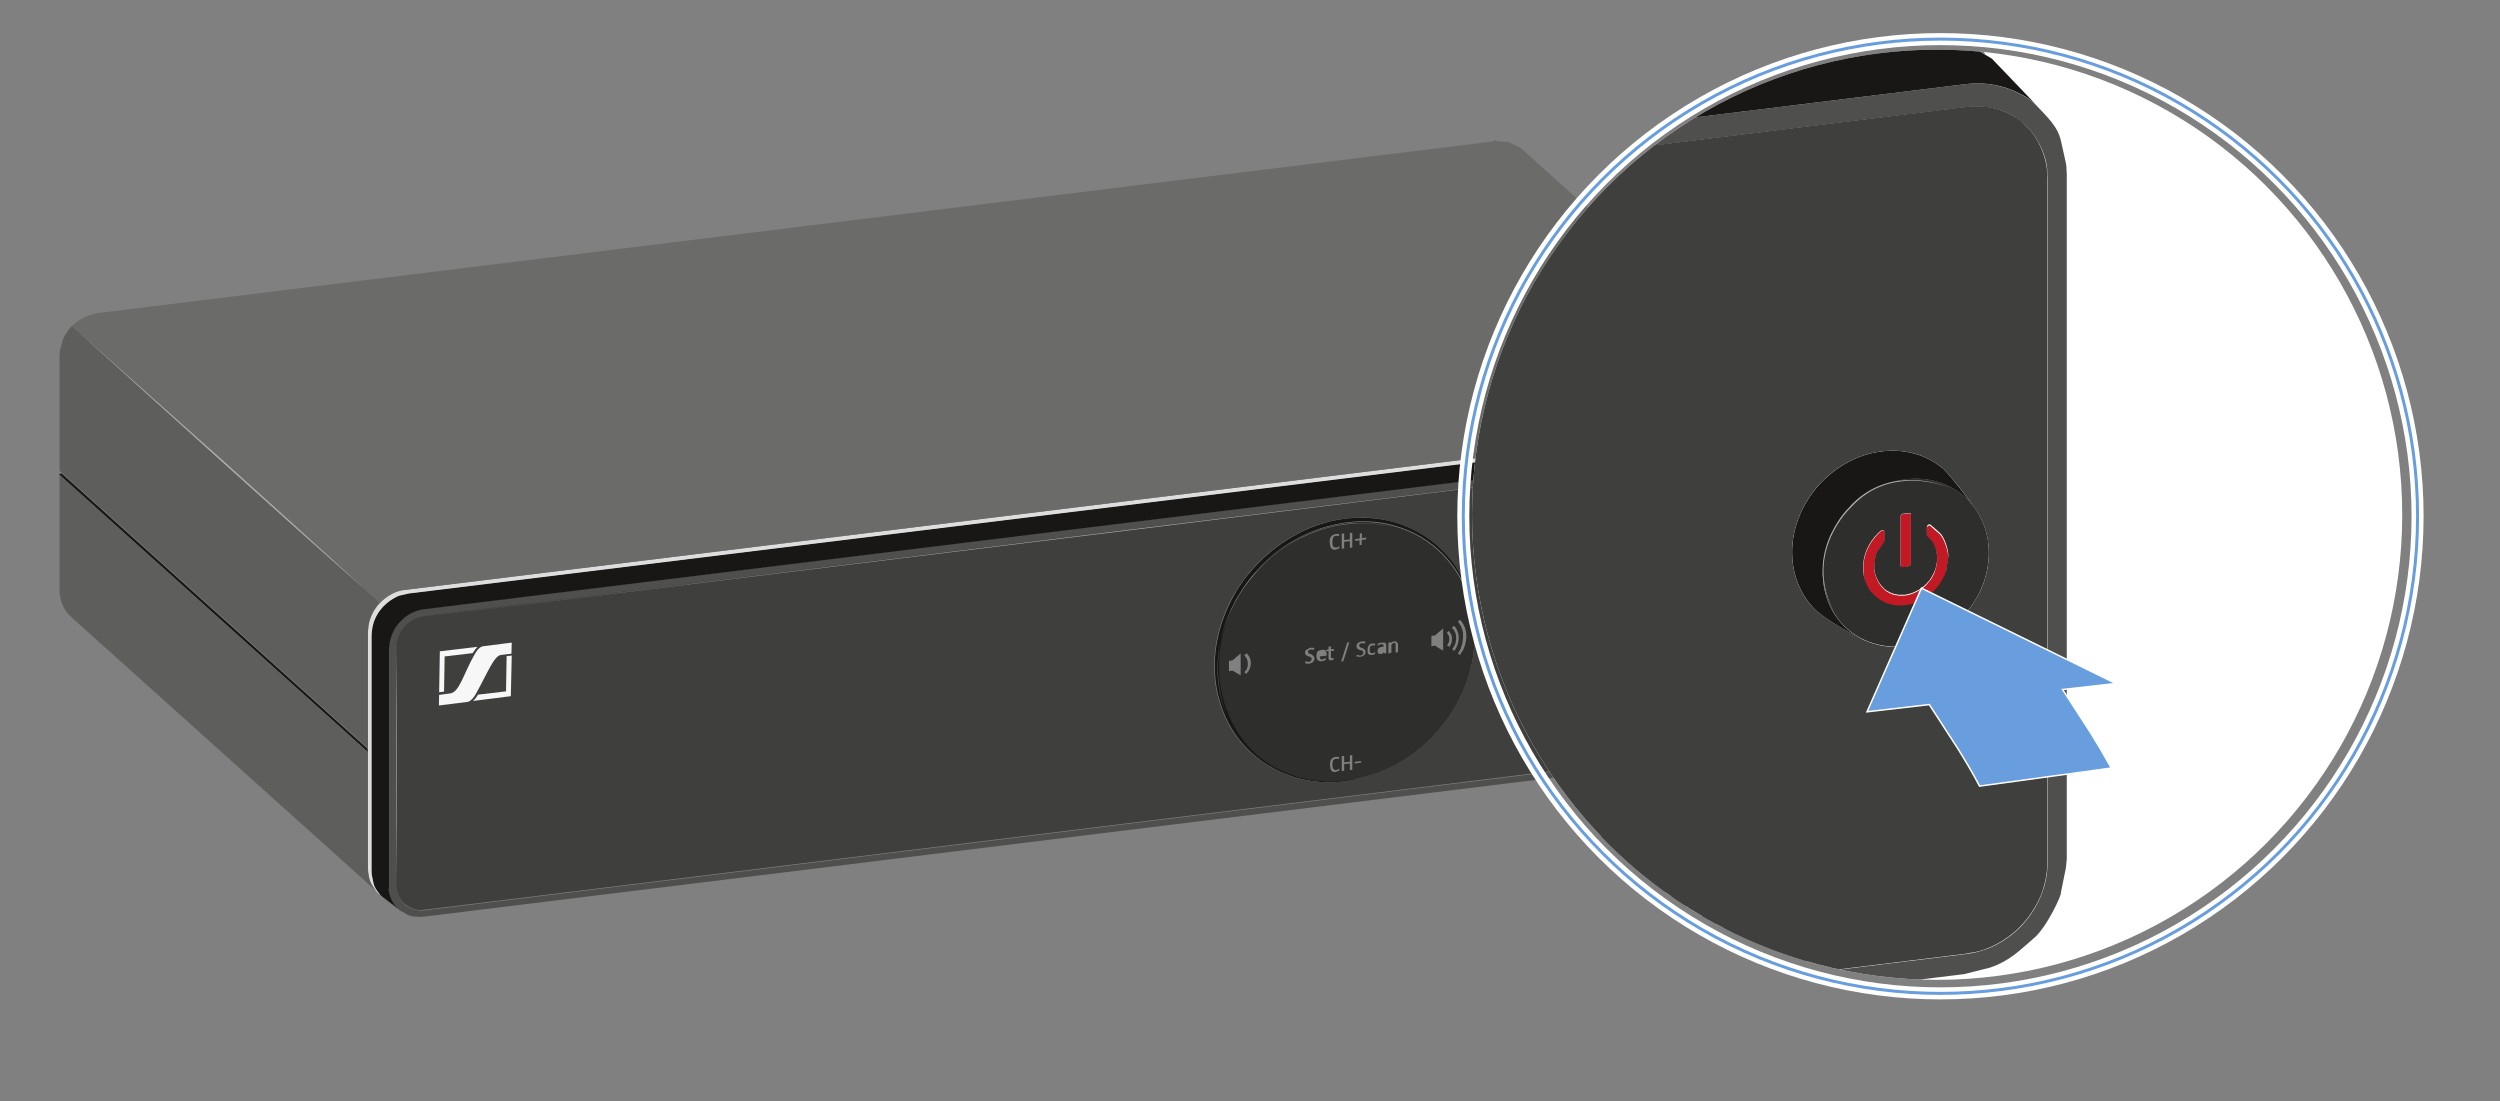 <?xml version="1.0" encoding="utf-8"?>
<!-- Generator: Adobe Illustrator 25.1.0, SVG Export Plug-In . SVG Version: 6.00 Build 0)  -->
<svg version="1.1" id="Overview" xmlns="http://www.w3.org/2000/svg" xmlns:xlink="http://www.w3.org/1999/xlink" x="0px" y="0px"
	 width="831px" height="366px" viewBox="0 0 831 366" style="enable-background:new 0 0 831 366;" xml:space="preserve">
<rect x="0" y="0" width="831" height="366" fill="#808080" stroke="none"/>
<style type="text/css">
	.st0{fill:none;stroke:#181716;stroke-width:0.25;stroke-miterlimit:10;}
	.st1{fill:#2E2E2C;}
	.st2{fill:#181716;}
	.st3{fill:#C31924;}
	.st4{fill:#4F4F4E;}
	.st5{fill:#3F3F3E;}
	.st6{fill:#DEDEDE;}
	.st7{fill:#5E5E5D;}
	.st8{fill:#6B6B6A;}
	.st9{enable-background:new    ;}
	.st10{clip-path:url(#SVGID_2_);}
	.st11{fill:#F7F7F7;}
	.st12{clip-path:url(#SVGID_4_);}
	.st13{fill:#FFFFFF;}
	.st14{fill:#171715;}
	.st15{fill:#C31925;}
	.st16{clip-path:url(#SVGID_6_);}
	.st17{fill:#AFAFAF;}
	.st18{clip-path:url(#SVGID_8_);}
	.st19{clip-path:url(#SVGID_10_);}
	.st20{clip-path:url(#SVGID_12_);}
	.st21{clip-path:url(#SVGID_14_);}
	.st22{clip-path:url(#SVGID_8_);fill:#3F3F3E;}
	.st23{fill:none;stroke:#FFFFFF;stroke-width:4;stroke-miterlimit:10;}
	.st24{fill:none;stroke:#689EDE;stroke-miterlimit:10;}
	.st25{fill:#689EDE;stroke:#FFFFFF;stroke-width:0.5;stroke-miterlimit:3.864;}
</style>
<g>
	<path class="st0" d="M497.2,46.9c-0.1,0-0.2,0.1-0.3,0.1c0,0,0,0,0,0.1"/>
	<g id="XMLID_188_">
		<g>
			<path class="st1" d="M485.6,215.5c-0.5,1-1,1.7-1,1.7c0,0,0,0,0,0c0.2,0.2,0.5,0.4,0.7,0.5c0.3-0.5,0.7-1.1,1-1.6
				c0.3-0.5,1.3-2.8,1.1-5.4c-0.2-2.2-1.3-3.9-2.1-4.7c0,0,0,0,0,0l-0.7,0.7l0,0c0.1,0.1,0.1,0.1,0.2,0.2c0.2,0.2,0.4,0.5,0.6,0.9
				c0.2,0.2,0.3,0.5,0.4,0.8c0,0,0,0,0,0c0,0,0,0,0,0c0.2,0.4,0.3,0.8,0.4,1.2c0,0.2,0.1,0.3,0.1,0.5c0,0.1,0,0.2,0,0.2
				c0,0,0,0.1,0,0.1c0,0.1,0,0.1,0,0.2c0,0.3,0.1,0.7,0,1c0,0.1,0,0.3,0,0.4c0,0.4-0.1,0.7-0.1,1c0,0.2-0.1,0.3-0.1,0.5
				c0,0,0,0.1,0,0.1c0,0.1-0.1,0.2-0.1,0.3c0,0.1-0.1,0.3-0.1,0.4c-0.1,0.2-0.1,0.3-0.2,0.5C485.7,215.2,485.6,215.4,485.6,215.5z
				 M483.3,209.5c0,0.1,0.1,0.1,0.1,0.2c0.1,0.1,0.1,0.2,0.2,0.3c0,0,0,0,0,0c0.1,0.1,0.1,0.3,0.2,0.4c0,0,0,0.1,0,0.1
				c0,0.1,0.1,0.2,0.1,0.3c0,0,0,0.1,0,0.1c0.1,0.2,0.1,0.5,0.1,0.7c0.1,0.7,0,1.3-0.1,1.7c0,0,0,0.1,0,0.1
				c-0.1,0.4-0.2,0.8-0.4,1.1c0,0.1-0.1,0.2-0.1,0.2c0,0,0,0,0,0c0,0.1-0.1,0.2-0.2,0.3c-0.2,0.3-0.3,0.6-0.5,0.8c0,0,0,0,0,0
				c0.2,0.2,0.5,0.4,0.7,0.6c0.3-0.5,0.6-0.9,0.8-1.4c0.4-0.7,1-2.7,0.5-4.5c-0.3-1.1-0.9-2.1-1.4-2.5h0l-0.7,0.7h0
				c0.1,0.1,0.3,0.3,0.4,0.4C483.1,209.3,483.2,209.4,483.3,209.5z M482.2,210.6c-0.2-0.3-0.4-0.6-0.6-0.9h0l-0.7,0.7h0l0,0
				c0,0,0.1,0.1,0.1,0.1s0.1,0.1,0.1,0.1c0.1,0.1,0.2,0.3,0.3,0.4c0.4,0.7,0.5,1.7,0.1,2.7c-0.1,0.3-0.3,0.5-0.5,0.8c0,0,0,0,0,0
				c0.3,0.2,0.5,0.4,0.8,0.5C483.1,213.2,482.6,211.1,482.2,210.6z M479.7,216.3c0-2.5,0-4.9,0-7.4v0l-2.7,2.3l-1.2,0.2h0v3.4
				c0,0,0,0,0,0c0.4-0.1,0.8-0.1,1.2-0.2C477.9,215.2,478.8,215.8,479.7,216.3z M462.5,217c0-0.8,0-1.6,0-2.4c0-0.4,0.3-0.7,0.4-0.7
				c0.1-0.1,0.3-0.1,0.4-0.2c0.2-0.1,0.4,0,0.5,0.2c0,0,0,0.1,0.1,0.1c0,0,0,0,0,0.1s0,0.1,0,0.1c0,0,0,0.1,0,0.1c0,0,0,0.1,0,0.1
				c0,0,0,0,0,0c0,0,0,0,0,0.1v0v2.4c0,0,0,0,0,0c0.3,0,0.5-0.1,0.8-0.1c0-0.8,0-1.7,0-2.5c0-0.2-0.1-0.3-0.1-0.5
				c-0.1-0.1-0.2-0.3-0.3-0.4c0,0,0,0,0,0c-0.1,0-0.1-0.1-0.3-0.1c-0.1,0-0.1-0.1-0.2-0.1c0,0-0.1,0-0.1,0c0,0,0,0,0,0
				c-0.1,0-0.3,0-0.4,0c-0.2,0-0.4,0.1-0.5,0.2c0,0,0,0-0.1,0s-0.1,0-0.1,0.1c0,0-0.1,0-0.1,0.1h0c-0.1,0.1-0.1,0.1-0.2,0.2
				c0-0.1,0-0.2,0-0.3c0,0,0,0,0,0l-0.7,0.1l-0.1,0h0v3.7c0,0,0,0,0,0C461.9,217,462.2,217,462.5,217z M457.9,214.1l0,0.2v0v0l0,0.1
				l0,0.2c0.2-0.1,0.4-0.2,0.6-0.3c0.2-0.1,0.4-0.1,0.6-0.2h0c0.1,0,0.2,0,0.4,0c0.1,0.1,0.2,0.1,0.3,0.2l0.1,0.3v0.4
				c-0.1,0-0.3,0-0.5,0h0h0c-0.1,0-0.3,0-0.4,0.1c-0.1,0-0.2,0.1-0.3,0.1c-0.2,0.1-0.4,0.2-0.5,0.3c0,0,0,0,0,0
				c-0.1,0.1-0.1,0.1-0.1,0.2c-0.1,0.1-0.1,0.1-0.1,0.2c-0.1,0.2-0.1,0.3-0.1,0.5c0,0,0,0,0,0.1v0c0,0,0,0,0,0c0,0.1,0,0.1,0,0.1
				c0,0,0,0.1,0,0.1v0c0,0,0,0,0,0c0,0.1,0.1,0.2,0.1,0.3c0,0,0,0.1,0.1,0.1c0,0,0,0,0,0c0,0,0.1,0.1,0.1,0.1c0,0,0,0,0,0
				c0.1,0.1,0.3,0.1,0.4,0.2c0.2,0,0.3,0,0.4,0c0.3,0,0.7-0.2,1.1-0.6l0,0.3v0.1c0,0,0,0,0,0c0.3,0,0.5-0.1,0.7-0.1
				c0-0.2,0-0.4,0-0.5c0-0.2,0-0.3,0-0.5c0-0.5,0-1,0-1.5c0-0.2-0.1-0.4-0.1-0.5c-0.1-0.1-0.2-0.3-0.3-0.4h0
				c-0.1-0.1-0.2-0.1-0.3-0.1c-0.1,0-0.2,0-0.2,0c-0.1,0-0.1,0-0.2,0c-0.1,0-0.2,0-0.3,0C458.7,213.6,458.3,213.8,457.9,214.1
				L457.9,214.1L457.9,214.1z M454.7,215.2C454.7,215.2,454.7,215.3,454.7,215.2c0,0.1-0.1,0.2-0.1,0.3c0,0,0,0.1,0,0.1
				c0,0,0,0.1,0,0.1s0,0.1,0,0.1c0,0.1,0,0.2,0,0.3c0,0.2,0,0.4,0,0.5v0c0,0,0,0.1,0,0.1c0,0.2,0.1,0.3,0.1,0.4c0,0,0,0,0,0
				c0,0,0,0.1,0,0.1c0,0,0,0,0,0c0,0,0,0,0,0c0,0.1,0,0.1,0.1,0.1c0,0,0,0.1,0.1,0.1c0,0,0,0,0,0v0c0,0,0.1,0.1,0.1,0.1l0,0
				c0.2,0.1,0.3,0.2,0.5,0.2c0.2,0,0.4,0,0.5,0c0.2-0.1,0.4-0.1,0.6-0.1c0.2-0.1,0.4-0.2,0.5-0.3c0-0.2,0-0.4,0-0.6c0,0,0,0,0,0
				c0,0-0.1,0-0.1,0.1s-0.1,0-0.1,0.1c-0.1,0-0.1,0.1-0.2,0.1c0,0-0.1,0-0.1,0c0,0,0,0-0.1,0c-0.1,0-0.1,0-0.2,0.1c0,0,0,0,0,0
				c0,0-0.1,0-0.1,0c-0.1,0-0.1,0-0.1,0l-0.1,0l-0.1,0l-0.2,0c0,0,0,0,0,0c0,0-0.3-0.2-0.4-0.6c0-0.1,0-0.2,0-0.4c0-0.1,0-0.3,0-0.4
				c0-0.8,0.4-1,0.4-1c0.1-0.1,0.2-0.1,0.4-0.2c0.2,0,0.3,0,0.5,0c0.2,0,0.3,0.1,0.5,0.1c0-0.2,0-0.4,0-0.6c-0.1,0-0.2-0.1-0.3-0.1
				c0,0,0,0-0.1,0s0,0-0.1,0c-0.1,0-0.1,0-0.2,0c0,0-0.1,0-0.1,0c0,0-0.1,0-0.1,0c0,0-0.1,0-0.1,0c-0.1,0-0.1,0-0.2,0
				c-0.1,0-0.1,0-0.2,0.1c-0.2,0.1-0.3,0.1-0.4,0.2c0,0-0.1,0.1-0.1,0.1c-0.1,0-0.1,0.1-0.1,0.1c0,0-0.1,0.1-0.1,0.1v0
				C454.9,214.7,454.8,214.9,454.7,215.2z M433.8,216.8c0,0.1,0,0.3,0,0.4c0.1,0.2,0.1,0.3,0.2,0.4c0,0,0.1,0.1,0.1,0.1h0
				c0.1,0.1,0.3,0.2,0.4,0.3c0.2,0.1,0.3,0.1,0.5,0.2c0.1,0,0.1,0,0.2,0c0.1,0.1,0.3,0.1,0.4,0.2c0.1,0.1,0.2,0.2,0.3,0.2l0,0.1
				l0.1,0.3c0,0.2-0.1,0.3-0.1,0.5c0,0.1-0.3,0.4-0.8,0.5c0,0-0.1,0-0.1,0c0,0-0.1,0-0.1,0c0,0,0,0,0,0c-0.2,0-0.3,0-0.5-0.1
				c-0.2,0-0.3-0.1-0.5-0.1c0,0,0,0,0,0h0v0.1l0,0.6c0,0,0,0,0,0c0.2,0.1,0.4,0.1,0.6,0.1c0.2,0,0.4,0,0.7,0
				c0.2-0.1,0.4-0.1,0.6-0.2c0.7-0.2,1.2-1,1.1-1.5c0-0.2-0.1-0.3-0.1-0.5c-0.1-0.1-0.2-0.3-0.3-0.4c0,0,0,0,0,0h0
				c0,0-0.1,0-0.1-0.1c0,0-0.1-0.1-0.1-0.1c0,0,0,0,0,0c0,0-0.1,0-0.1-0.1c0,0-0.1,0-0.1-0.1c0,0,0,0,0,0c-0.1,0-0.1-0.1-0.2-0.1
				c-0.1-0.1-0.2-0.1-0.3-0.1h0l-0.1,0h0h0v0c0,0,0,0,0,0c-0.2-0.1-0.5-0.2-0.6-0.3c0-0.1-0.1-0.3-0.1-0.4c-0.1-0.2,0.1-0.6,0.5-0.7
				c0.1,0,0.2-0.1,0.3-0.1c0.2,0,0.4,0,0.6,0c0.2,0,0.4,0.1,0.6,0.1c0-0.2,0-0.4,0.1-0.6l0,0c0,0-0.1,0-0.1,0
				c-0.1,0-0.2-0.1-0.3-0.1c-0.3,0-0.6,0-0.8,0h0c-0.2,0-0.5,0.1-0.6,0.2c-0.2,0.1-0.4,0.2-0.5,0.3
				C433.9,216.1,433.8,216.4,433.8,216.8L433.8,216.8z M414.7,219.9c0.1,0.5,0.1,1.1,0,1.7c-0.1,0.2-0.1,0.4-0.2,0.6
				c-0.1,0.3-0.3,0.6-0.6,0.9c-0.1,0.1-0.2,0.2-0.3,0.3l0.7,0.6l0,0v0c0.3-0.4,0.5-0.7,0.8-1.1c0.3-0.4,1-2.1,0.5-3.8
				c-0.3-1-0.8-1.5-1.3-2l-0.7,0.8c0.3,0.2,0.5,0.5,0.7,0.8c0.1,0.2,0.2,0.4,0.3,0.7C414.7,219.6,414.7,219.8,414.7,219.9z
				 M412.4,217.2L412.4,217.2l-2.7,2.3l-1.2,0.2v0v3.4v0c0.4-0.1,0.8-0.1,1.2-0.2c0.9,0.5,1.8,1.1,2.7,1.6c0-0.4,0-0.8,0-1.2
				c0-1.8,0-3.6,0-5.4C412.4,217.8,412.4,217.5,412.4,217.2z M451.9,179l-1.5,0.2v0v0.6c0,0,0,0,0,0c0.5-0.1,1-0.1,1.5-0.2v1.6
				c0,0,0,0,0,0c0.2,0,0.4-0.1,0.7-0.1c0-0.5,0-1.1,0-1.6c0.5-0.1,1-0.1,1.5-0.2c0-0.2,0-0.4,0-0.6h0v0l-1.4,0.2c0-0.5,0-1.1,0-1.6
				h0l-0.3,0l-0.4,0v0V179z M452.4,253l-1.9,0.2l-0.2,0h0v0.6c0,0,0,0,0,0c0.7-0.1,1.4-0.2,2.1-0.3
				C452.4,253.4,452.4,253.2,452.4,253L452.4,253L452.4,253z M450.9,218.2c0.2,0,0.4,0.1,0.6,0.1c0.2,0,0.5,0,0.7,0
				c0.6,0,1.5-0.6,1.6-1c0.1-0.2,0.1-0.4,0.1-0.6c0-0.2-0.1-0.3-0.1-0.5c-0.1-0.1-0.2-0.3-0.3-0.4h0c-0.1-0.1-0.3-0.2-0.4-0.2
				c0,0,0,0,0,0c0,0-0.1-0.1-0.1-0.1h0c0,0,0,0,0,0c0,0,0,0,0,0c-0.1-0.1-0.2-0.1-0.2-0.1h0v0l-0.2-0.1c0,0,0,0-0.1,0
				c0,0-0.1,0-0.1,0c-0.2-0.1-0.4-0.2-0.5-0.3c0-0.1-0.1-0.3-0.1-0.4c-0.1-0.2,0.1-0.6,0.5-0.7c0.1,0,0.2-0.1,0.3-0.1
				c0.2,0,0.4,0,0.6,0c0.2,0,0.4,0.1,0.6,0.1c0-0.2,0-0.4,0-0.6v0c-0.1,0-0.2-0.1-0.3-0.1c-0.2,0-0.3,0-0.5,0c-0.1,0-0.1,0-0.2,0
				c-0.1,0-0.1,0-0.2,0c-0.1,0-0.2,0-0.3,0.1c-0.1,0-0.2,0.1-0.3,0.1c-0.2,0.1-0.3,0.1-0.4,0.2c-0.1,0.1-0.1,0.1-0.2,0.1
				c-0.1,0.1-0.1,0.1-0.2,0.2c-0.1,0.1-0.2,0.2-0.2,0.4v0c-0.1,0.2-0.1,0.3-0.1,0.5c0,0.2,0,0.3,0.1,0.4c0,0.1,0.1,0.2,0.1,0.2l0,0
				c0.1,0.1,0.1,0.2,0.2,0.3l0,0c0.1,0.1,0.3,0.2,0.4,0.2c0.2,0.1,0.3,0.1,0.5,0.2c0.1,0,0.1,0,0.2,0c0.3,0.1,0.5,0.2,0.7,0.4
				l0.1,0.4c-0.1,0.2-0.1,0.3-0.1,0.5c0,0,0,0,0,0c0,0,0,0,0,0v0c0,0,0,0,0,0s0,0,0,0c0,0,0,0-0.1,0.1c0,0-0.1,0-0.1,0.1
				c-0.1,0.1-0.2,0.1-0.3,0.2c-0.1,0-0.2,0.1-0.4,0.1h0c-0.3,0-0.5,0-0.7-0.1c-0.1,0-0.2,0-0.3-0.1c-0.1,0-0.1,0-0.2-0.1v0l0,0.1v0
				L450.9,218.2C450.9,218.2,450.9,218.2,450.9,218.2z M446.8,216.8l-1,3.1c0,0,0,0,0,0c0.2,0,0.5-0.1,0.7-0.1
				c0.7-2.1,1.4-4.2,2-6.3v0l-0.7,0.1v0L446.8,216.8z M446,251.3v0.3v4.5v0.2c0.3,0,0.5-0.1,0.8-0.1c0-0.7,0-1.5,0-2.2
				c0.6-0.1,1.3-0.2,1.9-0.2v2.2v0c0.3,0,0.5-0.1,0.8-0.1c0-1.6,0-3.3,0-4.9l-0.8,0.1v2.1l-1.9,0.2c0-0.7,0-1.4,0-2.1c0,0,0,0,0,0
				L446,251.3L446,251.3z M446.8,177.3l-0.8,0.1v0.3v4.5v0.2v0c0.3,0,0.5-0.1,0.8-0.1c0-0.7,0-1.5,0-2.2c0.6-0.1,1.3-0.2,1.9-0.2
				v2.2v0c0.3,0,0.5-0.1,0.8-0.1c0-1.6,0-3.3,0-4.9c0,0,0,0,0,0l-0.8,0.1v0v2.1l-1.9,0.2C446.8,178.7,446.8,178,446.8,177.3z
				 M442.1,254.2c0,0.3,0,0.6,0.1,0.9c0,0.2,0.1,0.4,0.1,0.6c0.1,0.2,0.2,0.3,0.3,0.5c0.1,0.1,0.1,0.1,0.2,0.2c0,0,0,0,0,0
				c0.2,0.1,0.4,0.1,0.5,0.2c0.2,0,0.4,0,0.6,0c0.2-0.1,0.5-0.1,0.7-0.2c0.2-0.1,0.4-0.2,0.6-0.3c0-0.2,0-0.4,0-0.6c0,0,0,0,0,0
				c-0.4,0.3-0.8,0.4-1.1,0.5c-0.2,0-0.4,0-0.5-0.1c-0.1-0.1-0.3-0.2-0.4-0.3c-0.1-0.2-0.1-0.3-0.2-0.5c0-0.2,0-0.4-0.1-0.5
				c0-0.3,0-0.5,0-0.7c0-1,0.4-1.5,0.6-1.5c0.2-0.1,0.4-0.1,0.5-0.2c0.2,0,0.4,0,0.6,0c0.2,0,0.4,0.1,0.5,0.1c0-0.2,0-0.4,0.1-0.6
				c-0.4-0.1-0.8-0.2-1.2-0.1h0c-1.1,0.1-1.7,0.9-1.8,1.5C442.1,253.3,442.1,253.5,442.1,254.2L442.1,254.2z M442.1,180.9
				c0,0.2,0,0.4,0.1,0.6c0,0.1,0,0.1,0,0.1c0,0.1,0,0.1,0.1,0.2c0,0.1,0.1,0.2,0.1,0.3c0,0.1,0.1,0.2,0.2,0.2
				c0.1,0.1,0.1,0.1,0.2,0.2h0c0.2,0.1,0.4,0.1,0.5,0.2c0.2,0,0.4,0,0.6,0c0.2-0.1,0.5-0.1,0.7-0.2c0.2-0.1,0.4-0.2,0.6-0.3
				c0-0.2,0-0.4,0-0.6h0c-0.2,0.1-0.4,0.2-0.6,0.3h0c-0.1,0.1-0.2,0.1-0.3,0.1c-0.1,0-0.1,0-0.1,0c0,0-0.1,0-0.1,0s0,0-0.1,0
				c-0.2,0-0.4,0-0.5-0.1c-0.1-0.1-0.3-0.2-0.4-0.3c-0.1-0.2-0.2-0.4-0.2-1.1c0-0.2,0-0.5,0-0.7c0-0.2,0-0.4,0.1-0.6
				c0-0.5,0.5-1.2,1.1-1.1c0.2,0,0.4,0,0.5,0c0.2,0,0.4,0.1,0.5,0.1c0-0.2,0-0.4,0.1-0.6c0,0,0,0,0,0c-0.4-0.1-0.8-0.2-1.2-0.1
				c-0.1,0-0.2,0-0.3,0.1c0,0-0.1,0-0.1,0c-0.4,0.1-0.7,0.3-0.9,0.5c-0.1,0.1-0.1,0.2-0.2,0.2c-0.2,0.2-0.3,0.5-0.4,0.8
				c-0.1,0.3-0.1,0.5-0.1,1.2v0c0,0.1,0,0.2,0,0.3C442.1,180.7,442.1,180.8,442.1,180.9z M413.6,195c11.7-17.1,28.6-21.2,37.9-21.5
				c3.9-0.1,7.4,0.2,11.5,1.3c14.2,3.8,21.3,14.1,24.3,21.5c1.6,4,2.9,8.9,2.9,15.1c0,10.5-3.7,19.8-8.6,26.9
				c-9.1,13.2-21.2,18.7-30.5,20.6c-0.1,0-0.2,0-0.3,0.1c-2.6,0.5-5,0.8-7.1,0.8c-3.9,0.1-7.4-0.2-11.5-1.3
				c-14.2-3.8-21.4-14.1-24.3-21.5c-1.6-4-2.9-8.9-2.9-15.1C405,211.3,408.7,202,413.6,195z M440.8,216.5c0.3,0,0.5-0.1,0.8-0.1
				l0,2.2c0,0,0,0.1,0,0.1c0,0,0,0.1,0,0.1c0,0,0,0,0,0c0,0,0,0.1,0,0.1c0,0.1,0.1,0.3,0.1,0.3c0,0,0,0.1,0.1,0.1h0
				c0.1,0.1,0.2,0.1,0.3,0.2c0.1,0,0.3,0,0.4,0c0.2,0,0.3-0.1,0.4-0.1c0.2-0.1,0.3-0.1,0.4-0.2c0-0.2,0-0.4,0-0.5h0c0,0-0.1,0-0.1,0
				c0,0-0.1,0-0.1,0c-0.1,0-0.3,0.1-0.5,0.1h0h0h0l-0.1,0c-0.1-0.1-0.1-0.2-0.1-0.3c0-0.7,0-1.4,0-2.1c0.3,0,0.7-0.1,1-0.1
				c0-0.2,0-0.4,0-0.6h0l-1,0.1c0-0.3,0-0.7,0-1l-0.8,0.2v0v0.9l-0.8,0.1v0L440.8,216.5C440.8,216.5,440.8,216.5,440.8,216.5z
				 M438.5,216.2c-0.3,0.1-0.6,0.4-0.8,0.8c0,0.1,0,0.1,0,0.1c0,0,0,0.1,0,0.1c0,0,0,0,0,0.1c0,0.1-0.1,0.2-0.1,0.4c0,0,0,0.1,0,0.1
				c0,0.1,0,0.1,0,0.2c0,0.1,0,0.1,0,0.1v0c0,0.3,0,0.5,0.1,0.7c0,0.1,0,0.2,0.1,0.2c0,0,0,0,0,0c0,0.1,0.1,0.2,0.1,0.2
				c0,0,0,0,0,0.1c0.1,0.1,0.1,0.2,0.2,0.2c0.1,0.1,0.1,0.1,0.2,0.1l0,0c0.2,0.1,0.3,0.1,0.5,0.2c0.2,0,0.4,0,0.6,0
				c0.2-0.1,0.5-0.1,0.7-0.2c0.2-0.1,0.4-0.2,0.6-0.3c0-0.2,0-0.4,0-0.6c0,0,0,0,0,0c0,0-0.1,0-0.1,0.1c-0.4,0.2-0.7,0.3-1.1,0.4
				c-0.1,0-0.2,0-0.2,0s-0.1,0-0.1,0c0,0-0.1,0-0.1,0c0,0,0,0,0,0c-0.1,0-0.2-0.1-0.2-0.2c-0.2-0.3-0.2-0.5-0.2-0.7c0,0,0-0.1,0-0.1
				c0.8-0.1,1.5-0.2,2.3-0.3c0-0.1,0-0.2,0-0.2s0-0.2,0-0.2c0-0.2-0.1-0.4-0.1-0.6c-0.1-0.2-0.2-0.4-0.3-0.6l0,0
				c-0.1-0.1-0.2-0.2-0.3-0.2c0,0,0,0,0,0c-0.2-0.1-0.5-0.2-0.8-0.1c-0.1,0-0.1,0-0.2,0c-0.1,0-0.2,0.1-0.3,0.1
				C438.6,216.2,438.6,216.2,438.5,216.2z"/>
			<path class="st1" d="M518.3,209.1c0,0.1,0.1,0.3,0.1,0.4c0,0.1,0.1,0.3,0.2,0.3c0,0.1,0.1,0.1,0.2,0.2h0c0.2,0.1,0.3,0.2,0.5,0.2
				c0.2,0,0.4,0,0.5,0c0.2,0,0.4-0.1,0.6-0.1c0.2-0.1,0.4-0.2,0.5-0.3c0,0,0-0.1,0-0.1c0-0.2,0-0.3,0-0.5l0,0
				c-0.5,0.3-0.9,0.3-0.9,0.3h0l-0.3-0.1h0c-0.1-0.1-0.2-0.2-0.2-0.2c0,0-0.2-0.2-0.2-0.7c0-0.2,0-0.3,0-0.5c0-0.1,0-0.2,0-0.4
				c0-0.4,0.4-0.8,0.7-0.8c0.2,0,0.3,0,0.5,0c0.2,0,0.3,0.1,0.5,0.1c0-0.2,0-0.4,0.1-0.6c0,0,0,0,0,0c0,0-0.1,0-0.1,0c0,0,0,0,0,0
				c-0.1,0-0.2-0.1-0.3-0.1c-0.1,0-0.2,0-0.3,0c-0.1,0-0.2,0-0.3,0c-0.5,0-0.8,0.3-1,0.5c0,0,0,0,0,0c0,0,0,0,0,0
				c0,0-0.1,0.1-0.1,0.1c0,0,0,0,0,0c0,0.1-0.1,0.1-0.1,0.2c0,0,0,0,0,0c0,0.1-0.1,0.1-0.1,0.2c0,0,0,0.1,0,0.1c0,0,0,0.1,0,0.1
				c-0.1,0.2-0.1,0.5-0.1,0.8v0c0,0.1,0,0.1,0,0.2c0,0.1,0,0.1,0,0.2C518.3,208.9,518.3,209,518.3,209.1z M514.5,207.2v3.6
				c0.3,0,0.5-0.1,0.8-0.1c0-0.8,0-1.6,0-2.4c0.1-0.1,0.1-0.3,0.1-0.4c0-0.1,0.4-0.5,0.7-0.5c0.1,0,0.2,0,0.3,0
				c0.1,0.1,0.2,0.1,0.2,0.1c0,0,0,0,0,0.1c0,0,0,0,0,0c0,0,0,0.1,0.1,0.1c0,0,0,0,0,0.1c0,0,0,0.1,0,0.1c0,0,0,0.1,0,0.1
				c0,0,0,0.1,0,0.1v2.4c0,0,0,0,0,0c0.3,0,0.5-0.1,0.8-0.1c0-0.7,0-1.3,0-1.9c0-0.2,0-0.4,0-0.6c0-0.2-0.1-0.3-0.1-0.5
				c-0.1-0.1-0.2-0.3-0.3-0.4h0c-0.1-0.1-0.4-0.3-0.9-0.2h0c-0.1,0-0.2,0-0.3,0.1c-0.1,0-0.2,0.1-0.3,0.1c0,0-0.1,0.1-0.1,0.1
				c-0.1,0.1-0.2,0.2-0.3,0.3c0-0.1,0-0.2,0-0.3v0L514.5,207.2L514.5,207.2z M511.7,211.1c-0.2,0.5-0.5,1.1-0.7,1.6c0,0,0,0,0,0
				c0.3,0,0.6-0.1,0.8-0.1c0.3-0.8,1.3-3.2,1.5-4.1c0.2-0.5,0.3-0.9,0.5-1.4c0,0,0,0,0,0l-0.7,0.1l-0.1,0h0l-0.3,0.8l-0.1,0.3v0
				l-0.3,1l-0.2,0.5l0,0.1l0,0.1l0,0.1c-0.3-0.9-0.7-1.8-1-2.7c0,0,0,0,0,0l-0.8,0.1l0,0l0.1,0.2l0.3,0.8l0.2,0.5l0.2,0.5l0.1,0.2
				l0.3,0.7l0.1,0.2l0.1,0.3L511.7,211.1L511.7,211.1z M507.1,211c-0.1,0-0.2-0.1-0.3-0.1c0,0,0,0,0,0v0v0.1l0,0.2l0,0.4
				c0.2,0.1,0.4,0.1,0.6,0.1c0.2,0,0.4,0,0.7,0c0.4,0,0.8-0.2,1-0.3c0.2-0.1,0.6-0.5,0.7-0.8c0-0.2,0.1-0.3,0.1-0.5
				c0-0.2-0.1-0.3-0.1-0.5c-0.1-0.1-0.2-0.3-0.3-0.4c0,0,0,0,0,0c0,0,0,0,0,0c-0.1-0.1-0.2-0.2-0.4-0.2c-0.1,0-0.2-0.1-0.2-0.1
				c0,0,0,0,0,0h0c-0.1,0-0.2-0.1-0.2-0.1h0l-0.2-0.1c0,0,0,0,0,0c0,0,0,0,0,0c0,0-0.1,0-0.1,0c0,0-0.1,0-0.1,0
				c-0.1,0-0.1-0.1-0.2-0.1c-0.1,0-0.1-0.1-0.2-0.2c0-0.1-0.1-0.3-0.1-0.4c0-0.1,0-0.2,0.1-0.3c0.1-0.3,0.6-0.5,0.8-0.5
				c0.2,0,0.4,0,0.6,0c0.2,0,0.4,0.1,0.6,0.1c0-0.2,0-0.4,0.1-0.6h0c0,0-0.1,0-0.1,0c-0.4-0.1-0.8-0.1-1.1-0.1c0,0,0,0,0,0h0
				c-0.2,0-0.5,0.1-0.6,0.2c-0.2,0.1-0.3,0.2-0.4,0.2c-0.1,0.1-0.2,0.2-0.2,0.2c-0.1,0.1-0.1,0.2-0.2,0.3c-0.1,0.1-0.1,0.2-0.1,0.3
				c0,0,0,0.1,0,0.2c0,0.1,0,0.1,0,0.2c0,0.2,0,0.3,0.1,0.4c0,0.1,0.1,0.2,0.1,0.2c0,0,0,0,0,0c0.1,0.1,0.2,0.2,0.2,0.3
				c0.1,0.1,0.3,0.2,0.4,0.3c0.2,0.1,0.3,0.1,0.5,0.2c0.1,0,0.1,0,0.2,0c0.3,0.1,0.5,0.2,0.7,0.4l0,0l0.1,0.4v0c0,0.1,0,0.1,0,0.2
				c-0.1,0.2-0.2,0.4-0.3,0.5c0,0-0.1,0.1-0.1,0.1c0,0-0.1,0-0.1,0.1c-0.1,0.1-0.2,0.1-0.3,0.1c-0.1,0-0.1,0-0.1,0
				c-0.1,0-0.1,0-0.1,0C507.7,211.1,507.4,211.1,507.1,211z M504.1,209.6c0-4.4,2.8-7.3,3.8-8.1c2.7-2.4,5.9-3,8.4-2.6
				c0.9,0.2,2.1,0.5,3.1,1.2c2.1,1.3,3.8,3.8,3.8,7.2c0,0.8-0.1,1.6-0.3,2.3c-0.7,3.1-2.7,5.1-3.5,5.8c-1.4,1.2-2.7,1.8-3.1,2
				c-0.6,0.3-1.3,0.5-2,0.6c-0.1,0-0.1,0-0.2,0c-1,0.2-2,0.2-3,0c-2.8-0.5-5.2-2.3-6.3-5c-0.2-0.4-0.3-0.9-0.4-1.4
				C504.2,211,504.1,210.4,504.1,209.6z"/>
			<path class="st2" d="M432.2,258.4c4,1.1,7.5,1.4,11.5,1.3c2.1-0.1,4.5-0.3,7.1-0.8l0,0.2c-1.4,0.3-3.1,0.5-3.7,0.6
				c-4.6,0.6-9.6,0.5-15.1-0.9c-1.1-0.3-2.6-0.7-4-1.3c-1.4-0.5-3.4-1.3-5.7-2.7c-1.3-0.7-3.9-2.3-6.6-4.9c-3.5-3.2-5.9-6.8-7.5-9.9
				c-1.2-2.4-2.2-4.8-3-7.9c-0.2-0.6-1.4-4.9-1.4-10.7c0-0.7-0.1-5.2,1.4-11.1c1.2-4.7,3.1-9.1,5.2-12.8c2.1-3.7,4.3-6.4,5.4-7.6
				c1.1-1.3,3.3-3.8,6.7-6.6c2.7-2.2,5.8-4.3,9.7-6.3c1.8-0.9,4.4-2.1,8.5-3.3c5.8-1.6,10.3-1.6,11-1.6c1.9,0,4.7,0,8.6,0.7
				c3.1,0.6,6.4,1.6,9.9,3.4c4.3,2.1,7.3,4.8,8.5,5.9c3.5,3.2,5.9,6.8,7.5,9.9c1.3,2.4,2.2,4.8,3,7.9c0.2,0.6,1.4,4.9,1.4,10.7
				c0,0.2,0,0.3,0,0.5h0l-0.2,0.1c0-6.2-1.3-11.1-2.9-15.1c-3-7.4-10.2-17.7-24.3-21.5c-4-1.1-7.5-1.4-11.5-1.3
				c-9.4,0.3-26.2,4.4-37.9,21.5c-4.9,7.1-8.6,16.4-8.6,26.9c0,6.2,1.3,11.1,2.9,15.1C410.9,244.3,418,254.6,432.2,258.4z"/>
			<path class="st2" d="M507.9,201.5c-1,0.9-3.8,3.7-3.8,8.1c0,0.7,0.1,1.4,0.2,1.9c0.1,0.6,0.3,1.1,0.4,1.4c1.1,2.6,3.5,4.5,6.3,5
				c1,0.2,2.1,0.1,3,0l0,0.2c-0.5,0.1-1.5,0.3-2.1,0.3c-1.3-0.1-4.1-0.1-6.6-2.6c-1.5-1.5-2.6-3.7-2.6-6.6c0-1.2,0.2-2.7,0.9-4.3
				c1.5-3.5,4.7-6.3,8.3-7.1c2.6-0.6,4.7-0.1,6.2,0.6c0.7,0.3,1.6,0.8,2.5,1.7c1.5,1.5,2.6,3.7,2.6,6.6c0,0.2,0,0.3,0,0.5h0
				l-0.2,0.1c0-3.4-1.7-5.9-3.8-7.2c-1.1-0.7-2.2-1-3.1-1.2C513.8,198.5,510.6,199.1,507.9,201.5z"/>
			<path class="st2" d="M601.3,190.6c-1.2-0.1-2.7,0-4.2,0.5c-1.6,0.6-2.9,1.5-3.8,2.3c-0.8,0.7-3.6,3.6-3.6,7.9
				c0,3.3,1.7,6,4.1,7.4l0,0c-0.5-0.2-3.8-2-5-3.3c-1.5-1.5-2.6-3.7-2.6-6.6c0-1.2,0.2-2.7,0.9-4.3c1.5-3.5,4.7-6.3,8.3-7.1
				c2.6-0.6,4.7-0.1,6.2,0.6c0.6,0.3,1.3,0.7,2.1,1.3l0,0c0.7,0.6,3.2,3.9,3.2,4.1C605.5,191.9,603.5,190.9,601.3,190.6z"/>
			<path class="st3" d="M598.6,194.9L598.6,194.9c0-0.1,0.1-0.1,0.1-0.2c0.1,0,0.1-0.1,0.2-0.1l0.7-0.1l0.2,0.1
				c0,0.1,0.1,0.1,0.1,0.2l0,0c0,1.9,0,3.8,0,5.7c0,0.1-0.1,0.1-0.1,0.2c-0.1,0-0.1,0.1-0.2,0.1c-0.2,0-0.5,0.1-0.7,0.1
				c-0.1,0-0.1,0-0.2-0.1l0,0l-0.1-0.2v0V194.9z"/>
			<path class="st3" d="M594.3,200.9c0-2.6,2-4.2,2.1-4.3c0,0,0.1,0,0.1-0.1c0,0,0.1,0,0.1,0c0,0,0.1,0.1,0.1,0.1l0,0
				c0,0,0,0.1,0,0.1c0,0.3,0,0.6,0,1c0,0,0,0.1,0,0.1c0,0,0,0.1-0.1,0.1c-0.8,1.2-0.9,0.9-1,1.8c-0.1,0.3-0.1,0.7-0.1,1
				c-0.1,0.4,0.1,1.5,0.9,2.3c0.1,0.1,0.1,0.2,0.2,0.2c0.1,0.1,0.1,0.1,0.2,0.2c0.1,0.1,0.2,0.1,0.2,0.2c0.1,0.1,0.2,0.1,0.3,0.2
				c0,0,0,0,0.1,0c0.2,0.1,0.4,0.2,0.6,0.2c0.1,0,0.2,0,0.3,0c0.1,0,0.1,0,0.1,0c0.1,0,0.2,0,0.2,0c0.1,0,0.2,0,0.2,0
				c0.2,0,0.3,0,0.5,0c0.2,0,0.4-0.1,0.6-0.1c0.1,0,0.2-0.1,0.3-0.1c0.1,0,0.2-0.1,0.3-0.1c0.1-0.1,0.2-0.1,0.3-0.1
				c0.1-0.1,0.2-0.1,0.3-0.2c0.3-0.2,0.5-0.4,0.7-0.6c0.1,0,0.1-0.1,0.1-0.1c0-0.1,0.1-0.1,0.1-0.1c0,0,0,0,0.1-0.1
				c0.1-0.1,0.1-0.1,0.1-0.1c0-0.1,0.4-0.5,0.6-1.1c0-0.1,0.1-0.2,0.1-0.4c0-0.2,0.1-0.3,0.1-0.5c0-0.2,0.1-0.4,0.1-0.5
				c0,0,0-0.1,0-0.2c0-0.2,0-0.4-0.1-0.7c0,0,0-0.1,0-0.1c0-0.1-0.1-0.3-0.2-0.4c-0.2-0.4-0.4-0.8-0.8-1.1h0c-0.1,0-0.1-0.1-0.1-0.2
				v0v-0.9v0c0-0.1,0-0.1,0.1-0.2c0.1,0,0.1-0.1,0.2-0.1c0,0,0,0,0,0c0.1,0,0.1,0,0.2,0l1.1,1h0c0.5,0.4,1.1,2.1,1,2.8
				c-0.1,0.5-0.2,1-0.2,1.6c-0.1,0.3-0.8,2.5-3.1,3.5c-1.1,0.5-2.1,0.6-3,0.4c-1.5-0.3-2-1.1-2.4-1.5l0,0c-0.1-0.1-0.2-0.2-0.2-0.3
				c-0.1-0.1-0.1-0.2-0.2-0.3c-0.1-0.2-0.2-0.4-0.3-0.7c0-0.1-0.1-0.2-0.1-0.4C594.4,201.6,594.3,201.3,594.3,200.9z"/>
			<path class="st1" d="M598.6,194.9L598.6,194.9v5.7v0l0.1,0.2l0,0c0.1,0,0.1,0,0.2,0.1c0.2,0,0.5-0.1,0.7-0.1
				c0.1,0,0.1-0.1,0.2-0.1c0-0.1,0.1-0.1,0.1-0.2c0-1.9,0-3.8,0-5.7l0,0c0-0.1,0-0.1-0.1-0.2c0,0,0,0,0,0l-0.2-0.1l-0.7,0.1
				c-0.1,0-0.1,0.1-0.2,0.1C598.6,194.8,598.6,194.9,598.6,194.9z M595.7,199.7c0.1-0.9,0.2-0.6,1-1.8c0,0,0-0.1,0.1-0.1
				c0,0,0-0.1,0-0.1c0-0.3,0-0.6,0-1c0,0,0-0.1,0-0.1l0,0c0,0-0.1-0.1-0.1-0.1c-0.1,0-0.1,0-0.1,0c0,0-0.1,0-0.1,0.1
				c-0.1,0.1-2.1,1.7-2.1,4.3c0,0.4,0.1,0.8,0.1,1.1c0,0.1,0.1,0.2,0.1,0.4c0.1,0.2,0.2,0.5,0.3,0.7c0.1,0.1,0.1,0.2,0.2,0.3
				c0.1,0.1,0.1,0.2,0.2,0.3l0,0c0.5,0.4,1,1.2,2.4,1.5c0.9,0.2,2,0.1,3-0.4c2.3-1,3.1-3.3,3.1-3.5c0.1-0.5,0.2-1,0.2-1.6
				c0.1-0.7-0.5-2.4-1-2.8h0l-1.1-1l0,0c0,0-0.1,0-0.1,0c0,0,0,0,0,0c-0.1,0-0.1,0.1-0.2,0.1c0,0.1-0.1,0.1-0.1,0.2v0v0.9v0
				c0,0.1,0,0.1,0.1,0.2h0c0.4,0.4,0.7,0.7,0.8,1.1c0.1,0.1,0.1,0.3,0.2,0.4c0,0,0,0.1,0,0.1c0.1,0.3,0.1,0.6,0.1,0.7
				c0,0.1,0,0.2,0,0.2c0,0.2,0,0.4,0,0.5c0,0.2-0.1,0.4-0.1,0.5c0,0.1-0.1,0.2-0.1,0.4c-0.2,0.6-0.6,1-0.6,1.1c0,0,0,0.1-0.1,0.1
				c0,0,0,0-0.1,0.1c0,0-0.1,0.1-0.1,0.1c0,0-0.1,0.1-0.1,0.1c-0.2,0.2-0.4,0.4-0.7,0.6c-0.1,0.1-0.2,0.1-0.3,0.2
				c-0.1,0-0.2,0.1-0.3,0.1c-0.1,0.1-0.2,0.1-0.3,0.1c-0.1,0-0.2,0.1-0.3,0.1c-0.2,0.1-0.4,0.1-0.6,0.1c-0.2,0-0.3,0-0.5,0
				c-0.1,0-0.2,0-0.2,0c0,0-0.1,0-0.2,0c0,0-0.1,0-0.1,0c-0.1,0-0.2,0-0.3,0c-0.2-0.1-0.4-0.1-0.6-0.2c0,0,0,0-0.1,0
				c-0.1,0-0.2-0.1-0.3-0.2c-0.1-0.1-0.2-0.1-0.2-0.2c-0.1-0.1-0.1-0.1-0.2-0.2c-0.1-0.1-0.1-0.1-0.2-0.2c-0.7-0.8-0.9-1.9-0.9-2.3
				C595.6,200.4,595.6,200,595.7,199.7z M608.7,199.1c0,1.2-0.3,2.8-0.9,4.3c-0.2,0.4-1,2.1-2.7,3.7c-0.9,0.9-2.2,1.8-3.8,2.3
				c-1.5,0.5-3,0.7-4.2,0.5c-1.2-0.1-2.3-0.5-3.3-1.1c-2.5-1.4-4.2-4.1-4.1-7.4c0-4.3,2.8-7.2,3.6-7.9c0.9-0.9,2.2-1.8,3.8-2.3
				c1.5-0.5,3-0.7,4.2-0.5c2.2,0.2,4.1,1.3,5.5,2.9C608,195,608.7,196.9,608.7,199.1z"/>
			<path class="st4" d="M137.3,206.3c-2.2,1.2-3.5,3-4.3,4.4c-0.8,1.5-1.2,3.2-1.2,4.8v78.8c0,2.6,1.1,4.7,2.4,6
				c0.8,0.8,1.7,1.3,2.3,1.6c1.1,0.5,2.7,0.8,3.7,0.8c0.3,0,0.7-0.1,1-0.1c155-19.1,310.1-38.1,465.1-57.2c0.3-0.1,0.6-0.1,1-0.2
				c0,0,0.9-0.2,1.9-0.6c1.4-0.6,2.5-1.5,3.3-2.4c1.9-2,2.6-4.2,2.6-4.4c0.5-1.4,0.5-2.6,0.5-2.9c0-26.3,0-52.5,0-78.8
				c0-0.3,0-0.7-0.1-1c-0.1-1-0.6-2.5-1.2-3.5c-0.5-0.8-0.9-1.2-1.1-1.4c-0.1-0.1-0.3-0.3-0.4-0.4h0c-0.8-0.7-2-1.4-3.6-1.7
				c-0.3-0.1-1.4-0.3-2.9-0.1L141.1,205C140,205.1,138.7,205.5,137.3,206.3z M129.2,214.6c0.5-6.2,5.6-11.5,11.7-12.2l465-57.2
				c3.7-0.5,6.5,1,7.9,2.1c1.7,1.8,2.8,2.7,3.2,4.4c0.2,0.8,0.4,1.7,0.5,2.5c0,0,0,0,0,0.1c0,0.2,0.1,0.3,0.1,0.5c0,0,0,0.1,0,0.1
				c0,0.2,0,0.4,0.1,0.7c0,26.2,0,52.5,0,78.7c0,0.4-0.1,0.7-0.1,1.1c0,0.1,0,0.1,0,0.2c-0.2,0.9-0.4,1.8-0.6,2.7
				c0.2-0.1-1.6,4-3.1,5.2c-1.5,1.2-2.6,2.5-5,3.3c0,0-0.1,0-0.1,0c-1,0.2-1.9,0.5-2.9,0.7c-155,19.1-310,38.1-465,57.2
				c-0.9,0.1-4,0.2-5.6-0.7c-0.8-0.5-1.6-0.9-2.4-1.4c-3.5-2.8-3.7-6.9-3.8-7.2l-0.1-1v-78.7L129.2,214.6z"/>
			<path class="st5" d="M613.1,150c0.2,0.2,0.7,0.7,1.1,1.4c0.7,1.1,1.2,2.6,1.2,3.5c0,0.3,0,0.7,0.1,1c0,26.3,0,52.5,0,78.8
				c0,0.4,0,1.5-0.5,2.9c-0.1,0.2-0.7,2.4-2.6,4.4c-0.8,0.8-2,1.7-3.3,2.4c-1,0.4-1.9,0.6-1.9,0.6c-0.3,0.1-0.6,0.1-1,0.2
				c-155,19.1-310.1,38.1-465.1,57.2c-0.3,0-0.7,0.1-1,0.1c-1,0.1-2.6-0.2-3.7-0.8c-0.6-0.3-1.4-0.8-2.3-1.6c-1.3-1.3-2.4-3.4-2.4-6
				v-78.8c0-1.6,0.4-3.3,1.2-4.8c0.8-1.4,2.1-3.2,4.3-4.4c1.4-0.8,2.7-1.1,3.8-1.3l465.1-57.2c1.4-0.2,2.5,0,2.9,0.1
				c1.6,0.3,2.8,1.1,3.6,1.7h0L613.1,150z M593.8,208.8L593.8,208.8c1,0.5,2.1,0.9,3.3,1c1.2,0.1,2.7,0,4.2-0.5
				c1.6-0.6,2.9-1.5,3.8-2.3c1.7-1.5,2.5-3.3,2.7-3.7c0.7-1.5,0.9-3,0.9-4.3c0-2.2-0.7-4.1-1.9-5.5c-0.1-0.2-2.6-3.5-3.2-4.1l0,0
				c-0.8-0.7-1.5-1.1-2.1-1.3c-1.5-0.7-3.6-1.2-6.2-0.6c-3.6,0.8-6.8,3.5-8.3,7.1c-0.7,1.6-0.9,3.1-0.9,4.3c0,2.9,1.2,5.1,2.6,6.6
				C590,206.8,593.3,208.6,593.8,208.8z M514.2,218.1l0-0.2c0.1,0,0.1,0,0.2,0c0.7-0.1,1.4-0.3,2-0.6c0.5-0.2,1.8-0.7,3.1-2
				c0.8-0.7,2.8-2.7,3.5-5.8c0.2-0.7,0.3-1.5,0.3-2.3l0.2-0.1h0c0-0.1,0-0.3,0-0.5c0-2.9-1.2-5.1-2.6-6.6c-0.9-0.9-1.8-1.4-2.5-1.7
				c-1.5-0.7-3.6-1.2-6.2-0.6c-3.6,0.8-6.8,3.6-8.3,7.1c-0.7,1.6-0.9,3.1-0.9,4.3c0,2.9,1.2,5.1,2.6,6.6c2.5,2.5,5.2,2.5,6.6,2.6
				C512.7,218.4,513.7,218.2,514.2,218.1z M450.8,259l0-0.2c0.1,0,0.2,0,0.3-0.1c9.4-1.9,21.5-7.4,30.5-20.6
				c4.9-7.1,8.6-16.4,8.6-26.9l0.2-0.1h0c0-0.2,0-0.3,0-0.5c0-5.9-1.2-10.1-1.4-10.7c-0.8-3.1-1.8-5.5-3-7.9c-1.6-3.1-4-6.7-7.5-9.9
				c-1.2-1.1-4.2-3.8-8.5-5.9c-3.6-1.8-6.8-2.8-9.9-3.4c-3.9-0.8-6.7-0.8-8.6-0.7c-0.7,0-5.2,0-11,1.6c-4,1.1-6.7,2.4-8.5,3.3
				c-3.9,2-7,4.1-9.7,6.3c-3.3,2.7-5.6,5.3-6.7,6.6c-1.1,1.3-3.2,3.9-5.4,7.6c-2.1,3.6-4,8.1-5.2,12.8c-1.5,5.9-1.4,10.4-1.4,11.1
				c0,5.9,1.2,10.1,1.4,10.7c0.8,3.1,1.8,5.5,3,7.9c1.6,3.1,4,6.7,7.5,9.9c2.8,2.6,5.4,4.2,6.6,4.9c2.3,1.3,4.3,2.1,5.7,2.7
				c1.4,0.5,2.9,1,4,1.3c5.5,1.4,10.5,1.4,15.1,0.9C447.7,259.6,449.4,259.3,450.8,259z"/>
			<path class="st2" d="M129.2,295.4c0,0.3,0.2,4.4,3.8,7.2c-1.8-1.4-3.7-2.8-5.5-4.2c-0.4-0.3-0.8-0.7-1.1-1
				c-1.2-1.3-2-2.8-2.2-3.6c-0.2-1-0.4-1.9-0.6-2.9c0-0.4-0.1-0.7-0.1-1.1c0-26.3,0-52.5,0-78.8c0-0.4,0.1-0.7,0.1-1.1
				c0.7-8.4,8.3-11.8,9.2-12c1-0.3,2-0.5,3-0.7c155-19.1,310-38.1,465-57.2c0.8-0.1,3.3-0.2,5,0.4c0.3,0.1,0.6,0.2,0.8,0.4
				c0.3,0.2,0.6,0.4,1,0.6c0,0,0,0,0,0l0,0c0.2,0.1,0.5,0.3,0.7,0.4c0.3,0.2,0.5,0.3,0.8,0.5c1.6,1.7,3.2,3.4,4.9,5.1
				c-1.5-1.2-4.3-2.6-7.9-2.1l-465,57.2c-6.2,0.7-11.2,6-11.7,12.2l-0.1,1.1v78.7L129.2,295.4z"/>
			<path class="st2" d="M122.3,250L19.8,157.9l-0.1-0.2c0-0.1,0.3-0.3,0.8-0.3c33.9,30.5,67.8,61,101.7,91.5"/>
			<path class="st6" d="M122.3,250v-40l0.1-1.1c0.1-1.9,1-5.5,3.9-8.5c0.8-0.8,4.1-3.9,8.2-4.3l465-57.2c2.5-0.1,5.5,0.1,6.4,1.3
				l-0.1,0.3c-1.7-0.6-4.2-0.5-5-0.4c-155,19.1-310,38.1-465,57.2c-1,0.2-2,0.5-3,0.7c-0.9,0.2-8.5,3.6-9.2,12
				c0,0.4-0.1,0.7-0.1,1.1c0,26.3,0,52.5,0,78.8c0,0.4,0.1,0.7,0.1,1.1c0.2,1,0.4,1.9,0.6,2.9c0.2,0.8,1,2.3,2.2,3.6
				c-0.1,0-0.1-0.1-0.2-0.1c-0.3-0.3-0.7-0.6-1-1c0,0,0,0-0.1-0.1c-0.3-0.3-1.2-1.6-1.7-2.4c-0.7-1.3-1-3-1.1-4.1l-0.1-1.1V250"/>
			<path class="st7" d="M122.4,289.8c0.1,1.1,0.4,2.8,1.1,4.1c0.5,0.8,1.3,2.1,1.7,2.4c-33.8-30.3-67.5-60.7-101.3-91
				c-0.5-0.5-1.1-1.1-1.6-1.6c-0.4-0.6-0.8-1.2-1.2-1.9l-0.1-0.3l-0.3-0.7l-0.2-0.5l-0.2-0.4l0-0.1l0,0l-0.4-2.1l-0.1-1.1v-38.8
				L122.3,250v38.8L122.4,289.8z"/>
			<path class="st7" d="M23.9,108.3l102.4,92c-2.9,3-3.8,6.6-3.9,8.5l-0.1,1.1v38.8c-33.9-30.5-67.8-61-101.7-91.5
				c-0.3-0.2-0.5-0.5-0.8-0.7c0-12.9,0-25.8,0-38.8c0-0.4,0.1-0.7,0.1-1.1c0-0.1,0-0.2,0.1-0.3c0.4-1.3,0.7-2.6,1.1-4c0,0,0,0,0,0
				C22.1,110.4,23.4,108.9,23.9,108.3z"/>
			<path class="st8" d="M605.9,140.2c-0.8-1.2-3.8-1.3-6.4-1.3l-465,57.2c-4.1,0.3-7.5,3.4-8.2,4.3l-102.4-92
				c0.4-0.5,1.7-1.6,3.4-2.6c0,0,0,0,0,0c1.3-0.6,2.8-1.2,4.6-1.6c0.1,0,0.2,0,0.3-0.1c155-19.1,310-38.1,465-57.2
				c1.4,0.1,2.9,0.2,4.3,0.3c1.3,0.7,2.6,1.3,4,2c34.1,30.7,68.3,61.3,102.4,92c0.2,0.2,0.3,0.4,0.5,0.6l0,0
				c-0.2-0.1-0.5-0.3-0.7-0.4l0,0c0,0,0,0,0,0c-0.3-0.2-0.6-0.4-1-0.6c-0.2-0.1-0.5-0.3-0.8-0.4L605.9,140.2z"/>
		</g>
	</g>
	<g>
		<g class="st9">
			<defs>
				<polygon id="SVGID_1_" class="st9" points="145.9,234.5 146.2,216.5 170.2,213.6 169.8,231.5 				"/>
			</defs>
			<clipPath id="SVGID_2_">
				<use xlink:href="#SVGID_1_"  style="overflow:visible;"/>
			</clipPath>
			<g class="st10">
				<path class="st11" d="M170.1,213.6l-9.4,1.2c-1,0.1-2,1-3,2.8c-3.8,6.8-5,12.5-8.1,12.9l-3.7,0.5l-0.1,3.6l9-1.1
					c1.2-0.1,2.4-1.1,3.4-2.9c3.8-6.8,6-12.6,8.3-12.9l3.5-0.4L170.1,213.6"/>
				<path class="st11" d="M158.7,215l-12.5,1.5l-0.3,13.6l1.7-0.2l0.2-11.7l9.3-1.1C157.7,216.2,158.2,215.5,158.7,215"/>
				<path class="st11" d="M170.1,217.9l-1.7,0.2l-0.2,11.7l-9.3,1.1c-0.5,0.8-1,1.6-1.7,2.1l12.7-1.6L170.1,217.9"/>
			</g>
		</g>
	</g>
	<g class="st9">
		<defs>
			<polygon id="SVGID_3_" class="st9" points="229.4,260.7 230.2,220.7 374.1,203 373.3,243 			"/>
		</defs>
		<clipPath id="SVGID_4_">
			<use xlink:href="#SVGID_3_"  style="overflow:visible;"/>
		</clipPath>
		<g class="st12">
			<path class="st13" d="M230.7,242l0.1-3.2l1.4-0.2c0.1,0,0.2-0.1,0.3-0.2l2.3-2.4l-0.2,7.8l-2.2-2c-0.1-0.1-0.2-0.1-0.3-0.1
				L230.7,242 M235.2,234.5c-0.1,0-0.2,0.1-0.3,0.2l-2.9,3l-1.7,0.2c-0.3,0-0.5,0.3-0.5,0.5l-0.1,4.2c0,0.3,0.2,0.5,0.5,0.4l1.7-0.2
				l2.8,2.6c0.1,0.1,0.2,0.1,0.3,0.1l0.2-0.1c0.2-0.1,0.3-0.3,0.3-0.5l0.2-10.1c0-0.2-0.1-0.4-0.3-0.4
				C235.3,234.5,235.2,234.5,235.2,234.5"/>
			<path class="st13" d="M250.2,232.2c-0.3,0-0.5,0.3-0.5,0.5l-0.1,3.8l-3.2-3.4c-0.1-0.1-0.2-0.1-0.3-0.1c-0.1,0-0.2,0.1-0.3,0.2
				c-0.2,0.2-0.2,0.5,0,0.7l3.8,4.1l-0.1,5.8c0,0.3,0.2,0.5,0.4,0.4c0.3,0,0.5-0.3,0.5-0.5l0.1-5.8l4-5c0.2-0.2,0.2-0.5,0-0.7
				c-0.1-0.1-0.2-0.1-0.3-0.1c-0.1,0-0.3,0.1-0.3,0.2l-3.3,4.2l0.1-3.7C250.6,232.4,250.4,232.2,250.2,232.2"/>
			<path class="st13" d="M275.9,237c-1.1,0.1-1.5-0.6-1.4-1.9c0-1.2,0.4-2.1,1.6-2.3c0.5-0.1,0.8,0.1,0.9,0.1l-0.1,0.7
				c-0.1,0-0.4-0.2-0.8-0.1c-0.5,0.1-0.8,0.5-0.8,1.2l0,0.5c0,0.8,0.4,1.1,0.8,1c0.3,0,0.6-0.2,0.8-0.3l0,0.7
				C276.7,236.8,276.4,236.9,275.9,237 M274,230.5l-0.2,9.5l6.8-5.6L274,230.5"/>
			<path class="st13" d="M263.3,233.1c-1,0.1-1.6,0.8-1.6,1.6c0,0.9,0.4,1.2,1.2,1.4l0.2,0.1c0.5,0.1,0.8,0.3,0.8,0.8
				c0,0.4-0.3,0.8-1,0.9c-0.5,0.1-0.9-0.1-1.2-0.2l-0.1,0.8c0.3,0.2,0.8,0.2,1.3,0.2c1.1-0.1,1.7-0.9,1.8-1.8c0-0.8-0.4-1.2-1.2-1.4
				l-0.2,0c-0.5-0.1-0.8-0.3-0.8-0.7c0-0.5,0.3-0.7,0.9-0.8c0.4-0.1,0.8,0.1,1.1,0.2l0.1-0.8C264.2,233.1,263.8,233,263.3,233.1"/>
			<path class="st13" d="M268.7,233.9l-0.8,0.1l-1.1,3.2l0,0l-0.9-3l-0.8,0.1l1.3,3.8c0,0-0.3,0.8-0.7,1.7l0.9-0.1
				C267.6,237.1,268.7,233.9,268.7,233.9"/>
			<path class="st13" d="M271.3,233.4c-0.7,0.1-1.2,0.7-1.2,0.7l0-0.5l-0.8,0.1l-0.1,3.9l0.8-0.1l0-2.5c0-0.4,0.4-0.9,0.9-0.9
				c0.6-0.1,0.7,0.3,0.7,0.7l0,2.5l0.8-0.1l0.1-2.7C272.4,233.7,272,233.4,271.3,233.4"/>
			<path class="st14" d="M276.1,232.9c-1.2,0.1-1.6,1-1.6,2.3c0,1.2,0.3,2,1.4,1.9c0.4-0.1,0.8-0.2,1-0.4l0-0.7
				c-0.2,0.1-0.5,0.3-0.8,0.3c-0.4,0.1-0.8-0.3-0.8-1l0-0.5c0-0.7,0.4-1.2,0.8-1.2c0.4,0,0.7,0.1,0.8,0.1l0.1-0.7
				C276.9,232.9,276.6,232.8,276.1,232.9"/>
			<path class="st15" d="M287.5,237.3l0.1-7.5l14.8-1.8l-0.1,7.5L287.5,237.3 M303.4,227l-16.6,2l-0.2,9.4l16.6-2l0-2.5l1.2-0.1
				l0.1-4.3l-1.2,0.1L303.4,227"/>
			<polyline class="st15" points="290.8,230.2 288.4,230.4 288.3,236.5 290.7,236.3 290.8,230.2 			"/>
			<path class="st13" d="M369.6,203.5c0,0-9.2,1.1-11.5,1.4c-2.3,0.3-3,1.6-3,1.6l3,2.9l11.4-1.4l2.8-3.6
				C371.7,203.6,369.6,203.5,369.6,203.5"/>
			<path class="st13" d="M373,205l-3,3.4l-0.2,12.4l2,1.8c0,0,2.1-1.4,2.1-4.6c0.1-3.1,0.2-9.3,0.2-9.3S374.3,206.6,373,205"/>
			<path class="st13" d="M354.8,207.2c-1.4,1.9-1.1,4-1.1,4s-0.1,6.2-0.2,9.3c-0.1,3.1,2,4.1,2,4.1l2-2.3l0.2-12.4L354.8,207.2"/>
			<path class="st13" d="M368.9,239.1l-11.4,1.4l-3.2,3.6c0,0,0.7,1.1,3,0.8c2.3-0.3,11.5-1.4,11.5-1.4s2-0.5,2.8-1.5L368.9,239.1"
				/>
			<path class="st13" d="M371.7,223.9l-2,2.3l-0.2,12.4l2.9,2.7c1.4-1.9,1.1-4,1.1-4s0.1-6.2,0.2-9.3
				C373.7,224.8,371.7,223.9,371.7,223.9"/>
			<path class="st13" d="M355.4,225.9c0,0-2.1,1.4-2.1,4.6c-0.1,3.1-0.2,9.3-0.2,9.3s-0.3,2.1,1,3.7l3-3.4l0.2-12.4L355.4,225.9"/>
			<polyline class="st5" points="369.3,221.5 357.9,222.9 355.9,225.3 357.9,227.2 369,225.9 371.1,223.4 369.3,221.5 			"/>
			<path class="st13" d="M344,206.7c0,0-9.2,1.1-11.5,1.4c-2.3,0.3-3,1.6-3,1.6l3,2.9l11.4-1.4l2.8-3.6
				C346,206.7,344,206.7,344,206.7"/>
			<path class="st13" d="M347.4,208.2l-3,3.4l-0.2,12.4l2,1.8c0,0,2.1-1.4,2.1-4.6c0.1-3.1,0.2-9.3,0.2-9.3S348.7,209.8,347.4,208.2
				"/>
			<path class="st5" d="M329.2,210.4c-1.4,1.9-1.1,4-1.1,4s-0.1,6.2-0.2,9.3c-0.1,3.1,2,4.1,2,4.1l2-2.3l0.2-12.4L329.2,210.4"/>
			<path class="st13" d="M343.3,242.3l-11.4,1.4l-3.2,3.6c0,0,0.7,1.1,3,0.8c2.3-0.3,11.5-1.4,11.5-1.4s2-0.5,2.8-1.5L343.3,242.3"
				/>
			<path class="st5" d="M346,227l-2,2.3l-0.2,12.4l2.9,2.7c1.4-1.9,1.1-4,1.1-4s0.1-6.2,0.2-9.3C348,228,346,227,346,227"/>
			<path class="st13" d="M329.8,229c0,0-2.1,1.4-2.1,4.6c-0.1,3.1-0.2,9.3-0.2,9.3s-0.3,2.1,1,3.7l3-3.4l0.2-12.4L329.8,229"/>
			<polyline class="st13" points="343.7,224.7 332.2,226.1 330.2,228.4 332.3,230.4 343.4,229 345.5,226.6 343.7,224.7 			"/>
		</g>
	</g>
	<g>
		<g class="st9">
			<defs>
				<polygon id="SVGID_5_" class="st9" points="535.8,248.9 535.9,241.1 606.8,232.4 606.7,240.2 				"/>
			</defs>
			<clipPath id="SVGID_6_">
				<use xlink:href="#SVGID_5_"  style="overflow:visible;"/>
			</clipPath>
			<g class="st16">
				<polyline class="st13" points="559.2,239.6 555.3,240.1 555.2,245 559.1,244.5 559.2,243.5 557.1,243.7 557.2,242.9 
					559.2,242.6 559.2,241.6 557.2,241.8 557.2,240.9 559.2,240.7 559.2,239.6 				"/>
				<polyline class="st13" points="565.7,238.8 564.8,239 564.7,241.9 563,239.2 560.9,239.4 560.8,244.3 561.7,244.2 561.8,241.3 
					563.6,244 565.6,243.7 565.7,238.8 				"/>
				<polyline class="st13" points="579.4,237.2 577.5,237.4 577.4,239.3 575.8,239.5 575.9,237.6 573.9,237.8 573.8,242.7 
					575.8,242.5 575.8,240.6 577.4,240.4 577.4,242.3 579.3,242.1 579.4,237.2 				"/>
				<path class="st13" d="M603.2,236.2l0-1l1.2-0.1c0.3,0,0.5,0.2,0.5,0.4c0,0.3-0.2,0.5-0.5,0.6L603.2,236.2 M605.5,234l-4.2,0.5
					l-0.1,4.9l2-0.2l0-1.9l0.8-0.1c0,0,0.9,1.6,1,1.8l1.7-0.2c-0.1-0.3-0.7-1.5-0.9-1.9c0.5-0.4,0.9-0.8,0.9-1.5
					C606.7,234.4,606,233.9,605.5,234"/>
				<polyline class="st13" points="572.2,238 571.3,238.1 571.3,241.1 569.5,238.4 567.4,238.6 567.3,243.5 568.2,243.4 
					568.3,240.5 570.1,243.2 572.1,242.9 572.2,238 				"/>
				<polyline class="st13" points="599.6,234.7 595.7,235.2 595.6,240.1 599.5,239.6 599.6,238.5 597.6,238.8 597.6,237.9 
					599.6,237.7 599.6,236.6 597.6,236.9 597.6,236 599.6,235.7 599.6,234.7 				"/>
				<polyline class="st13" points="588.8,236 586.7,236.3 586.7,241.2 588.8,240.9 588.8,236 				"/>
				<polyline class="st13" points="585.2,236.4 581.2,236.9 581.1,241.8 585.1,241.3 585.1,240.3 583.1,240.5 583.1,239.7 
					585.1,239.4 585.1,238.4 583.1,238.7 583.1,237.8 585.2,237.5 585.2,236.4 				"/>
				<path class="st13" d="M553.8,240.3l-2.9,0.3c-0.6,0.1-1,0.5-1,1.1c0,0.3,0.1,0.5,0.3,0.8c0.6,1,1.1,1.5,1.2,1.7l0,0.1
					c0,0.1,0,0.2-0.3,0.2l-1.2,0.2l0,0.9c0.4-0.1,0.9-0.1,1.3-0.2c0.9-0.1,1.6-0.2,1.6-0.2c0.6-0.1,1-0.4,1-1.1
					c0-0.3-0.2-0.5-0.3-0.8c-0.7-1.1-1.1-1.5-1.2-1.8l0,0c0-0.1,0.1-0.2,0.2-0.2l1.4-0.2L553.8,240.3"/>
				<path class="st13" d="M594.2,235.3l-2.8,0.3c-0.6,0.1-1,0.5-1,1.1c0,0.3,0.1,0.5,0.3,0.8c0.6,1,1.1,1.5,1.2,1.7l0,0.1
					c0,0.1,0,0.2-0.3,0.2l-1.2,0.2l0,0.9c0.4-0.1,0.9-0.1,1.3-0.2c0.9-0.1,1.6-0.2,1.6-0.2c0.6-0.1,1-0.4,1-1.1
					c0-0.3-0.2-0.5-0.3-0.8c-0.7-1.1-1.1-1.5-1.2-1.8l0,0c0-0.1,0.1-0.2,0.2-0.2l1.3-0.2L594.2,235.3"/>
			</g>
		</g>
	</g>
	<line class="st7" x1="122.6" y1="248" x2="122.6" y2="250.9"/>
	<g>
		<path class="st17" d="M407.7,237.4c-3.3-7.8-3.7-16.6-1.9-24.8c1.8-8.2,5.8-15.9,11.4-22.2c5.6-6.3,12.8-11.2,20.7-14
			c7.9-2.7,16.7-3.5,24.8-1.2c-4.1-1.1-8.3-1.5-12.5-1.2c-4.2,0.3-8.3,1.1-12.3,2.5c-7.9,2.8-15.1,7.6-20.6,14
			c-5.6,6.3-9.6,13.9-11.5,22.1C404.1,220.8,404.5,229.6,407.7,237.4z"/>
	</g>
	<g>
		<polygon class="st17" points="26.4,110.6 38.3,121.2 50.2,131.8 74,153 97.7,174.4 109.5,185.1 121.3,195.9 109.3,185.3 
			97.4,174.7 73.7,153.4 50,132 38.2,121.3 		"/>
	</g>
	<g>
		<polygon class="st17" points="146.2,204.4 375.1,176.1 604.1,148 375.2,176.3 		"/>
	</g>
	<g>
		<path class="st17" d="M131.8,215.5c0.1,12.8,0.1,25.6,0.1,38.4c0,12.8,0,25.6-0.1,38.4c-0.1-12.8-0.1-25.6-0.1-38.4
			C131.7,241.1,131.7,228.3,131.8,215.5z"/>
	</g>
	<g>
		<path class="st17" d="M604.9,191.9c-1-0.4-2.1-0.7-3.2-0.9c-1.1-0.2-2.2-0.2-3.3,0c-1.1,0.1-2.1,0.5-3.1,1c-1,0.5-1.8,1.3-2.5,2
			l0,0c-1.6,1.6-2.7,3.8-3,6.1c-0.1,1.1-0.1,2.3,0.2,3.4c0.1,0.6,0.4,1.1,0.5,1.7c0.2,0.5,0.5,1,0.8,1.6c-0.3-0.5-0.6-1-0.8-1.5
			c-0.2-0.5-0.5-1.1-0.6-1.6c-0.3-1.1-0.4-2.3-0.3-3.5c0.1-1.2,0.5-2.3,1-3.4c0.5-1.1,1.2-2,2-2.9l0,0c0.8-0.8,1.6-1.6,2.6-2
			c1-0.5,2-0.9,3.1-1C600.6,190.5,602.9,190.9,604.9,191.9z"/>
	</g>
	<g>
		<path class="st17" d="M519.6,199.9c-1-0.4-2.1-0.7-3.2-0.9c-1.1-0.2-2.2-0.2-3.3,0c-1.1,0.1-2.1,0.5-3.1,1c-1,0.5-1.8,1.3-2.5,2
			l0,0c-1.6,1.6-2.7,3.8-3,6.1c-0.1,1.1-0.1,2.3,0.2,3.4c0.1,0.6,0.4,1.1,0.5,1.7c0.2,0.5,0.5,1,0.8,1.6c-0.3-0.5-0.6-1-0.8-1.5
			c-0.2-0.5-0.5-1.1-0.6-1.6c-0.3-1.1-0.4-2.3-0.3-3.5c0.1-1.2,0.5-2.3,1-3.4c0.5-1.1,1.2-2,2-2.9l0,0c0.8-0.8,1.6-1.6,2.6-2
			c1-0.5,2-0.9,3.1-1C515.4,198.5,517.6,199,519.6,199.9z"/>
	</g>
</g>
<g>
	<defs>
		<circle id="SVGID_7_" cx="643.9" cy="171.1" r="154.6"/>
	</defs>
	<use xlink:href="#SVGID_7_"  style="overflow:visible;fill:#FFFFFF;"/>
	<clipPath id="SVGID_8_">
		<use xlink:href="#SVGID_7_"  style="overflow:visible;"/>
	</clipPath>
	<g class="st18">
		<path class="st0" d="M338.8-255.9c-0.3,0.1-0.6,0.1-0.9,0.2c0,0,0,0.1,0,0.2"/>
		<g id="XMLID_187_">
			<g>
				<path class="st1" d="M305.2,231.1c-1.4,3-2.9,4.8-3,4.9c0,0,0,0,0,0c0.7,0.5,1.4,1.1,2.1,1.6c1-1.5,2-3.1,2.9-4.6
					c1-1.6,3.8-8,3.1-15.5c-0.7-6.2-3.8-11.4-6-13.4c0,0,0,0,0,0l-2.1,2.1l0,0c0.1,0.1,0.3,0.3,0.5,0.6c0.5,0.5,1.2,1.4,1.8,2.5
					c0.4,0.7,0.9,1.4,1.2,2.4c0,0,0,0,0,0s0,0,0,0.1c0.4,1,0.8,2.2,1.1,3.5c0.1,0.4,0.3,0.9,0.3,1.4c0,0.2,0.1,0.4,0.1,0.7
					c0,0.1,0,0.1,0,0.3c0,0.2,0.1,0.4,0.1,0.6c0.1,1,0.1,1.9,0.1,2.8c0,0.4,0,0.7,0,1.1c-0.1,1.1-0.2,2.1-0.4,3
					c-0.1,0.5-0.2,1-0.3,1.4c0,0.1,0,0.2-0.1,0.3c-0.1,0.3-0.1,0.5-0.2,0.7c-0.1,0.4-0.3,0.8-0.4,1.1c-0.1,0.4-0.3,0.9-0.5,1.3
					C305.6,230.3,305.5,230.7,305.2,231.1z M298.7,213.9c0.1,0.1,0.2,0.3,0.2,0.4c0.2,0.3,0.3,0.5,0.4,0.8c0,0,0,0,0,0
					c0.2,0.4,0.3,0.8,0.5,1.2c0,0.1,0.1,0.2,0.1,0.3c0.1,0.3,0.2,0.7,0.3,0.9c0,0.1,0.1,0.3,0.1,0.4c0.1,0.7,0.2,1.4,0.3,2
					c0.1,2-0.1,3.7-0.4,4.8c0,0.1-0.1,0.1-0.1,0.2c-0.3,1.2-0.7,2.2-1.1,3.3c-0.1,0.2-0.2,0.5-0.3,0.7c0,0,0,0,0,0
					c-0.1,0.3-0.3,0.5-0.4,0.8c-0.5,0.9-1,1.6-1.5,2.3c0,0,0,0,0,0c0.7,0.5,1.4,1.1,2.1,1.6c0.8-1.3,1.6-2.7,2.4-4
					c1.2-2,2.8-7.8,1.5-13.1c-0.8-3.3-2.6-6.1-3.9-7.4h0l-2.1,2.1h0c0.4,0.4,0.7,0.8,1.1,1.2C298.2,213.1,298.5,213.5,298.7,213.9z
					 M295.7,217c-0.6-0.9-1.2-1.7-1.8-2.6h0l-2.1,2.1h0l0,0c0.1,0.1,0.1,0.1,0.2,0.2c0.1,0.1,0.1,0.2,0.2,0.3
					c0.3,0.4,0.5,0.8,0.8,1.2c1.1,2.1,1.4,5,0.1,7.9c-0.4,0.8-0.8,1.5-1.4,2.3c0,0,0,0,0,0c0.7,0.5,1.4,1.1,2.2,1.6
					C298.3,224.3,296.6,218.3,295.7,217z M288.3,233.5c0-7.1,0-14.2,0-21.3v0l-7.8,6.7l-3.5,0.4h0v10c0,0,0,0,0,0
					c1.2-0.1,2.4-0.3,3.5-0.4C283.1,230.4,285.7,231.9,288.3,233.5z M238.5,235.4c0-2.3,0-4.6,0-6.8c0-1.1,0.9-2,1.2-2.1
					c0.4-0.1,0.8-0.3,1.1-0.5c0.5-0.2,1.2,0.1,1.5,0.4c0.1,0.1,0.1,0.2,0.2,0.3c0,0,0,0.1,0.1,0.1s0.1,0.1,0.1,0.3
					c0,0.1,0.1,0.2,0,0.3c0,0.1,0.1,0.2,0,0.3c0,0,0,0.1,0,0.1c0,0.1,0,0.1,0,0.1v0v6.9c0,0,0,0,0,0c0.8-0.1,1.6-0.2,2.3-0.3
					c0-2.4,0-4.9,0-7.3c-0.1-0.5-0.1-0.9-0.2-1.4c-0.3-0.4-0.5-0.8-0.8-1.2c0,0,0,0,0,0c-0.1-0.1-0.4-0.3-0.8-0.4
					c-0.1-0.1-0.3-0.1-0.5-0.1c-0.1,0-0.1,0-0.2,0c0,0,0,0-0.1,0c-0.4-0.1-0.8-0.1-1.2,0c-0.6,0.1-1.1,0.3-1.6,0.5
					c-0.1,0-0.1,0-0.2,0.1s-0.1,0.1-0.2,0.1c-0.1,0-0.2,0.1-0.3,0.2h0c-0.2,0.1-0.4,0.4-0.6,0.5c0-0.3,0-0.6,0-0.9c0,0,0,0,0,0
					l-2,0.3l-0.2,0h0v10.7c0,0,0,0,0,0C237,235.6,237.8,235.5,238.5,235.4z M225.5,227.1l0,0.5v0v0l0,0.4l0,0.6
					c0.5-0.3,1.1-0.5,1.6-0.7c0.6-0.1,1.1-0.3,1.6-0.5h0c0.4,0,0.7,0,1.1,0c0.3,0.1,0.5,0.3,0.8,0.5l0.3,1v1.1c-0.4,0-0.9,0-1.5,0.1
					h0h0c-0.4,0-0.8,0.1-1.1,0.2c-0.4,0.1-0.7,0.2-1,0.3c-0.6,0.2-1.1,0.5-1.4,0.9c0,0,0,0,0,0c-0.1,0.1-0.3,0.3-0.4,0.4
					c-0.1,0.1-0.3,0.3-0.3,0.5c-0.3,0.5-0.4,1-0.4,1.4c0,0.1,0,0.1,0,0.2v0c0,0,0,0.1,0,0.1c0,0.1,0,0.3,0,0.4c0,0.1,0,0.1,0,0.2v0
					c0,0,0,0.1,0,0.1c0.1,0.4,0.2,0.7,0.4,0.9c0,0.1,0.1,0.1,0.1,0.2c0,0,0,0,0,0c0.1,0.1,0.2,0.2,0.2,0.2c0,0,0,0,0,0
					c0.4,0.1,0.8,0.3,1.1,0.5c0.4,0,0.9,0,1.3,0c0.9,0,2.1-0.6,3.1-1.6l0.1,0.7v0.3c0,0,0,0,0,0c0.7-0.1,1.4-0.2,2.1-0.3
					c0-0.5,0-1-0.1-1.5c0-0.5,0-1,0-1.5c0-1.5,0-2.9,0-4.4c-0.1-0.5-0.2-1-0.3-1.5c-0.3-0.4-0.6-0.7-0.9-1.1h0
					c-0.3-0.2-0.6-0.3-1-0.4c-0.2-0.1-0.5-0.1-0.7-0.1c-0.1,0-0.3,0-0.5,0c-0.3,0-0.5,0-0.8,0c-1.4,0.1-2.6,0.6-3.7,1.3h0
					L225.5,227.1z M216.1,230.3c0,0,0,0.1,0,0.1c0,0.2-0.1,0.4-0.1,0.7c0,0.1,0,0.2,0,0.3c0,0.1,0,0.1,0,0.2s0,0.1,0,0.2
					c0,0.3-0.1,0.6-0.1,0.9c0,0.6,0,1.1,0.1,1.5v0c0,0.1,0,0.2,0,0.3c0.1,0.4,0.2,0.8,0.3,1.1c0,0,0,0,0,0c0,0.1,0.1,0.2,0.1,0.3
					c0,0,0,0.1,0,0.1s0,0,0,0c0,0.1,0.1,0.3,0.2,0.4s0.1,0.1,0.1,0.2c0,0,0,0,0.1,0.1v0c0.1,0.1,0.1,0.1,0.2,0.2l0,0
					c0.5,0.2,0.9,0.4,1.3,0.7c0.5,0,1.1,0,1.6,0.1c0.5-0.1,1.1-0.3,1.6-0.4c0.5-0.3,1-0.5,1.5-0.8c0-0.5-0.1-1.1-0.1-1.6
					c0,0,0,0,0,0c-0.1,0-0.2,0.1-0.3,0.2s-0.2,0.1-0.3,0.1c-0.2,0.1-0.4,0.2-0.6,0.3c-0.1,0-0.1,0.1-0.2,0.1c-0.1,0-0.1,0-0.1,0
					c-0.2,0.1-0.4,0.1-0.5,0.1c0,0-0.1,0-0.1,0c-0.1,0-0.2,0-0.3,0.1c-0.1,0-0.3,0-0.3,0l-0.3,0l-0.2,0l-0.5-0.1c0,0,0,0,0,0
					c0,0-0.9-0.6-1.1-1.7c0-0.3,0-0.7-0.1-1.1c0-0.4,0-0.8,0-1.3c0-2.2,1.1-3,1.1-3c0.4-0.1,0.7-0.3,1-0.4c0.4,0,0.9,0,1.3,0.1
					c0.4,0.1,0.9,0.1,1.3,0.2c0-0.5,0.1-1.1,0.1-1.7c-0.3-0.1-0.5-0.2-0.9-0.3c-0.1,0-0.1,0-0.2,0s-0.1,0-0.2,0c-0.1,0-0.3,0-0.5,0
					c-0.1,0-0.3,0-0.4,0c-0.1,0-0.2,0-0.4,0c-0.1,0-0.2,0-0.4,0c-0.2,0-0.4,0-0.6,0.1c-0.2,0-0.4,0.1-0.5,0.1
					c-0.5,0.2-0.9,0.4-1.2,0.7c-0.1,0.1-0.2,0.2-0.3,0.2c-0.2,0.1-0.3,0.2-0.3,0.3c-0.1,0.1-0.2,0.2-0.3,0.4v0
					C216.6,228.9,216.3,229.5,216.1,230.3z M155.8,234.9c0,0.4,0,0.8,0.1,1.1c0.1,0.5,0.4,0.9,0.6,1.2c0.1,0.1,0.2,0.2,0.3,0.3h0
					c0.4,0.3,0.8,0.5,1.2,0.7c0.4,0.1,0.9,0.3,1.3,0.4c0.2,0,0.3,0.1,0.5,0.1c0.4,0.1,0.8,0.3,1.1,0.4c0.3,0.2,0.7,0.4,0.9,0.7
					l0.1,0.3l0.3,0.9c-0.1,0.4-0.3,0.9-0.4,1.3c0,0.2-0.9,1.2-2.4,1.3c-0.1,0-0.2,0-0.3,0c-0.1,0-0.2,0-0.3,0c0,0-0.1,0-0.1,0
					c-0.5,0-1,0-1.4-0.1c-0.5-0.1-0.9-0.2-1.4-0.4c0,0,0,0-0.1,0h0v0.3l-0.1,1.6c0,0,0,0,0,0c0.6,0.1,1.2,0.3,1.8,0.4
					c0.7,0,1.3,0,1.9-0.1c0.6-0.1,1.2-0.3,1.8-0.4c1.9-0.4,3.5-2.9,3.3-4.3c-0.1-0.5-0.1-1-0.3-1.4c-0.3-0.4-0.5-0.8-0.8-1.2
					c0,0,0,0,0,0h0c-0.1-0.1-0.2-0.1-0.3-0.2c-0.1-0.1-0.1-0.1-0.2-0.1c0,0,0,0-0.1,0c-0.1-0.1-0.1-0.1-0.3-0.1
					c-0.1-0.1-0.2-0.1-0.3-0.2c0,0,0,0,0,0c-0.2-0.1-0.3-0.1-0.5-0.2c-0.3-0.1-0.6-0.2-0.9-0.3h0l-0.4-0.1h-0.1h0v0c0,0,0,0-0.1,0
					c-0.7-0.1-1.3-0.5-1.8-1c-0.1-0.4-0.2-0.7-0.3-1.1c-0.1-0.5,0.3-1.8,1.5-2c0.3-0.1,0.6-0.1,0.9-0.2c0.5,0,1.1,0,1.7,0
					c0.5,0.1,1.1,0.2,1.6,0.3c0.1-0.6,0.1-1.2,0.1-1.8l0,0c-0.1,0-0.2,0-0.3-0.1c-0.3-0.1-0.6-0.1-0.9-0.2c-0.8-0.1-1.6-0.1-2.4,0h0
					c-0.7,0.1-1.3,0.3-1.8,0.5c-0.5,0.3-1.1,0.6-1.4,0.9C156.2,232.8,155.7,233.8,155.8,234.9L155.8,234.9z M100.6,243.8
					c0.3,1.6,0.3,3.2-0.1,4.9c-0.1,0.6-0.4,1.2-0.6,1.8c-0.4,0.9-0.9,1.8-1.6,2.6c-0.3,0.3-0.5,0.6-0.8,0.9l1.9,1.8l0,0v0
					c0.8-1.1,1.6-2.1,2.4-3.1c0.8-1.1,2.9-6,1.4-10.9c-0.8-2.8-2.2-4.4-3.8-5.8l-1.9,2.3c0.8,0.6,1.5,1.4,2,2.3
					c0.4,0.6,0.7,1.2,0.9,1.9C100.5,243.1,100.6,243.5,100.6,243.8z M93.8,236.1L93.8,236.1l-7.8,6.6l-3.5,0.4v0v9.9v0
					c1.2-0.1,2.4-0.3,3.5-0.4c2.6,1.6,5.2,3.2,7.8,4.7c0-1.1,0-2.2,0-3.3c0-5.2,0-10.4,0-15.6C93.8,237.7,93.8,236.9,93.8,236.1z
					 M208.1,125.6l-4.2,0.5v0v1.7c0,0,0,0,0,0c1.4-0.1,2.8-0.3,4.2-0.5v4.6c0,0,0,0,0,0c0.6-0.1,1.3-0.2,1.9-0.3c0-1.5,0-3.1,0-4.6
					c1.4-0.1,2.8-0.3,4.2-0.5c0-0.6,0-1.2,0-1.7h0v0l-4.2,0.5c0-1.6,0-3,0-4.6h0l-0.8,0.1l-1.1,0.1v0V125.6z M209.4,339.5l-5.4,0.7
					l-0.6,0.1h0v1.7c0,0,0,0,0,0c2-0.3,4-0.5,6-0.8C209.5,340.7,209.5,340.1,209.4,339.5L209.4,339.5L209.4,339.5z M205.1,238.9
					c0.6,0.1,1.2,0.2,1.8,0.4c0.7,0,1.3,0,1.9-0.1c1.8,0,4.4-1.6,4.7-2.9c0.1-0.6,0.3-1.2,0.4-1.8c-0.1-0.5-0.1-0.9-0.2-1.4
					c-0.3-0.4-0.6-0.8-0.8-1.2h0c-0.4-0.3-0.7-0.5-1.2-0.7c0,0-0.1,0-0.1,0c-0.1-0.1-0.3-0.1-0.4-0.1h0c0-0.1,0-0.1-0.1,0
					c0,0-0.1,0-0.1,0c-0.2-0.1-0.4-0.2-0.7-0.2h0v0l-0.5-0.1c0,0-0.1,0-0.2,0c-0.1,0-0.1,0-0.2-0.1c-0.5-0.2-1-0.4-1.4-0.9
					c-0.1-0.4-0.2-0.7-0.3-1.1c-0.1-0.5,0.3-1.8,1.5-2c0.3-0.1,0.6-0.1,0.9-0.2c0.6,0,1.1,0,1.7,0.1c0.5,0.1,1.1,0.2,1.6,0.3
					c0-0.6,0.1-1.2,0.1-1.8v0c-0.3-0.1-0.6-0.1-0.9-0.2c-0.5-0.1-1-0.1-1.4-0.1c-0.2,0-0.4,0-0.6,0c-0.2,0-0.4,0-0.6,0
					c-0.3,0-0.6,0.1-0.9,0.2s-0.5,0.1-0.8,0.3c-0.4,0.2-0.9,0.4-1.2,0.6c-0.1,0.1-0.3,0.3-0.5,0.4c-0.2,0.1-0.3,0.3-0.4,0.5
					c-0.2,0.3-0.4,0.7-0.6,1v0c-0.2,0.4-0.3,0.9-0.2,1.3c0,0.4,0,0.8,0.1,1.1c0.1,0.3,0.1,0.5,0.2,0.7l0,0c0.2,0.4,0.4,0.6,0.5,0.7
					l0,0c0.4,0.2,0.8,0.5,1.2,0.7c0.4,0.1,0.9,0.3,1.3,0.4c0.2,0,0.4,0.1,0.5,0.1c0.8,0.2,1.5,0.6,2.1,1.1l0.4,1.1
					c-0.1,0.4-0.3,0.9-0.4,1.3c0,0,0,0,0,0.1c0,0,0,0,0,0v0c0,0,0,0,0,0s0,0.1-0.1,0.1c0,0-0.1,0.1-0.2,0.2c-0.1,0-0.1,0.1-0.3,0.2
					c-0.2,0.1-0.5,0.3-0.8,0.4c-0.3,0.1-0.7,0.2-1,0.2h0c-0.7,0-1.4,0-2.1-0.1c-0.3,0-0.6-0.1-0.9-0.2c-0.2,0-0.4-0.1-0.5-0.2v0
					l0,0.3v0L205.1,238.9C205.1,238.9,205.1,238.9,205.1,238.9z M193.4,234.7l-3,8.9c0,0,0,0,0,0c0.7-0.1,1.4-0.1,2.1-0.3
					c2-6.1,3.9-12.2,5.9-18.2v0l-1.9,0.2v0L193.4,234.7z M190.9,334.4v0.8v13v0.4c0.8-0.1,1.6-0.2,2.3-0.3c0-2.1,0-4.3,0-6.4
					c1.8-0.2,3.6-0.4,5.4-0.7v6.4v0c0.8-0.1,1.6-0.2,2.3-0.3c0-4.7,0-9.5,0-14.2l-2.3,0.3v6l-5.4,0.7c0-2,0-4,0-6c0,0,0,0,0,0
					L190.9,334.4L190.9,334.4z M193.2,120.8l-2.3,0.3v0.8v13v0.4v0c0.8-0.1,1.6-0.2,2.3-0.3c0-2.1,0-4.3,0-6.4
					c1.8-0.3,3.6-0.5,5.4-0.7v6.4v0c0.8-0.1,1.6-0.2,2.3-0.3c0-4.7,0-9.5,0-14.2c0,0,0,0,0,0l-2.3,0.3v0v6l-5.4,0.7
					C193.2,124.8,193.2,122.8,193.2,120.8z M179.6,342.9c0,0.8,0,1.7,0.2,2.5c0.1,0.6,0.2,1.2,0.4,1.7c0.2,0.5,0.4,0.9,0.8,1.3
					c0.2,0.2,0.4,0.4,0.7,0.5c0,0,0,0,0,0c0.5,0.1,1,0.3,1.5,0.5c0.6,0,1.2,0,1.7,0c0.7-0.1,1.3-0.3,2-0.4c0.6-0.3,1.2-0.7,1.8-0.9
					c0-0.6-0.1-1.2-0.1-1.8c0,0,0,0,0,0c-1.3,0.8-2.4,1.2-3.2,1.4c-0.5,0-1.1-0.1-1.6-0.1c-0.4-0.3-0.8-0.6-1.2-0.9
					c-0.2-0.5-0.3-0.9-0.5-1.4c0-0.5-0.1-1.1-0.1-1.6c0-0.7,0-1.4,0-2.1c0-2.9,1.2-4.2,1.8-4.4c0.5-0.2,1-0.4,1.5-0.5
					c0.5,0,1.1,0,1.6,0.1c0.5,0.1,1,0.2,1.5,0.3c0.1-0.6,0.1-1.2,0.1-1.8c-1.2-0.4-2.2-0.4-3.3-0.3h0c-3.2,0.3-4.8,2.5-5.2,4.5
					C179.8,340.2,179.6,340.7,179.6,342.9L179.6,342.9z M179.7,131.2c0,0.5,0.1,1.1,0.2,1.6c0,0.1,0.1,0.3,0.1,0.4
					c0,0.2,0.1,0.4,0.2,0.6c0.1,0.3,0.2,0.5,0.4,0.7c0.1,0.2,0.3,0.4,0.5,0.6c0.2,0.2,0.4,0.4,0.6,0.5h0c0.5,0.2,1,0.4,1.5,0.5
					c0.6,0,1.2,0,1.7,0c0.7-0.1,1.3-0.3,2-0.5c0.6-0.3,1.2-0.6,1.8-0.9c0-0.6-0.1-1.2-0.1-1.8h0c-0.6,0.4-1.2,0.7-1.7,0.9h0
					c-0.3,0.1-0.5,0.2-0.8,0.3c-0.1,0.1-0.3,0.1-0.4,0.1c-0.1,0-0.1,0-0.2,0s-0.1,0-0.1,0c-0.5,0-1.1-0.1-1.6-0.1
					c-0.4-0.3-0.8-0.6-1.2-0.9c-0.3-0.6-0.7-1.3-0.7-3c0-0.7,0-1.4,0-2.1c0-0.5,0.1-1.1,0.1-1.6c0.1-1.4,1.5-3.3,3.2-3.3
					c0.5,0,1.1,0,1.6,0c0.5,0.1,1.1,0.2,1.5,0.3c0.1-0.6,0.1-1.2,0.1-1.8c0,0,0,0,0,0c-1.2-0.4-2.3-0.4-3.4-0.3
					c-0.3,0-0.5,0.1-0.8,0.2c-0.1,0-0.2,0-0.3,0c-1.1,0.3-1.9,0.8-2.6,1.4c-0.2,0.2-0.4,0.4-0.6,0.7c-0.5,0.7-0.8,1.4-1,2.2
					c-0.2,0.9-0.3,1.4-0.4,3.5v0c0,0.3,0,0.5,0,0.8C179.6,130.6,179.6,130.9,179.7,131.2z M97.4,171.8
					c33.9-49.4,82.5-61.3,109.6-62.1c11.3-0.4,21.5,0.7,33.1,3.7c41,10.9,61.7,40.8,70.3,62c4.7,11.6,8.3,25.8,8.3,43.7
					c0,30.3-10.8,57.1-24.8,77.6c-26.3,38.2-61.2,54-88.2,59.5c-0.3,0.1-0.5,0.1-0.8,0.2c-7.6,1.5-14.5,2.2-20.5,2.4
					c-11.4,0.4-21.5-0.7-33.1-3.7c-41-10.9-61.7-40.8-70.3-62.1c-4.7-11.6-8.3-25.8-8.3-43.7C72.6,219.1,83.3,192.3,97.4,171.8z
					 M176,234.1c0.8-0.1,1.5-0.2,2.2-0.3l0,6.3c0,0.1,0,0.2,0,0.3c0,0.1,0,0.2,0,0.3c0,0,0,0,0,0.1c0,0.1,0,0.1,0,0.2
					c0.1,0.4,0.3,0.7,0.4,0.9c0,0.1,0.1,0.2,0.1,0.3h0c0.3,0.2,0.7,0.3,0.9,0.5c0.4,0,0.8,0,1.1,0c0.4-0.1,0.9-0.2,1.3-0.3
					c0.4-0.2,0.8-0.4,1.2-0.5c0-0.5-0.1-1-0.1-1.6h0c-0.1,0-0.2,0.1-0.4,0.1c-0.1,0-0.1,0-0.2,0.1c-0.4,0.1-0.8,0.3-1.3,0.4h0h0h0
					l-0.4-0.1c-0.3-0.4-0.3-0.7-0.3-1c0-2.1,0-4.1,0-6.2c0.9-0.1,1.9-0.2,2.9-0.3c0-0.6,0-1.2,0-1.8h0l-2.8,0.3c0-1,0-1.9,0-2.9
					l-2.4,0.5v0v2.6l-2.3,0.3v0L176,234.1C176,234.1,176,234.1,176,234.1z M169.4,233.2c-0.9,0.4-1.8,1.2-2.3,2.4
					c-0.1,0.1-0.1,0.3-0.1,0.4c-0.1,0.1-0.1,0.2-0.1,0.3c0,0,0,0.1,0,0.1c-0.1,0.3-0.2,0.7-0.3,1.1c0,0.1,0,0.2,0,0.3
					c0,0.2,0,0.4,0,0.6c0,0.1,0,0.3,0,0.4v0c0,0.8,0.1,1.4,0.2,1.9c0,0.2,0.1,0.4,0.1,0.6c0,0,0,0.1,0,0.1c0.1,0.2,0.1,0.4,0.2,0.6
					c0,0,0.1,0.1,0.1,0.1c0.1,0.3,0.3,0.4,0.4,0.6c0.1,0.2,0.3,0.3,0.4,0.4l0,0c0.5,0.2,1,0.4,1.5,0.5c0.5,0,1.1,0,1.6,0
					c0.7-0.1,1.3-0.3,1.9-0.4c0.6-0.3,1.2-0.6,1.8-0.9c0-0.5-0.1-1.1-0.1-1.6c0,0,0,0,0,0c-0.1,0-0.2,0.1-0.3,0.1
					c-1.1,0.6-2.1,0.9-3.2,1.1c-0.2,0-0.4,0-0.6,0s-0.3,0-0.4-0.1c-0.1,0-0.2,0-0.3-0.1c0,0-0.1,0-0.1,0c-0.3-0.1-0.4-0.3-0.6-0.4
					c-0.6-0.8-0.6-1.5-0.6-2c0-0.1,0-0.1,0-0.2c2.2-0.3,4.3-0.5,6.5-0.8c0-0.2,0-0.5,0-0.7c0-0.2,0-0.5,0-0.7
					c-0.1-0.6-0.1-1.2-0.2-1.8c-0.3-0.5-0.5-1.1-0.8-1.6l0,0c-0.3-0.2-0.5-0.5-0.9-0.7c0,0-0.1,0-0.1,0c-0.6-0.3-1.3-0.4-2.2-0.3
					c-0.1,0-0.3,0-0.5,0.1s-0.5,0.1-0.7,0.2C169.6,233.1,169.5,233.2,169.4,233.2z"/>
				<path class="st1" d="M399.9,212.6c0.1,0.4,0.1,0.8,0.3,1.1c0.1,0.4,0.3,0.7,0.4,1c0.1,0.2,0.3,0.4,0.4,0.5h0
					c0.4,0.3,0.9,0.5,1.3,0.7c0.5,0,1.1,0,1.6,0c0.5-0.1,1.1-0.3,1.6-0.4c0.5-0.3,1.1-0.5,1.6-0.8c0-0.1,0-0.1,0-0.2
					c0-0.5-0.1-0.9-0.1-1.4l0,0c-1.4,0.7-2.5,0.9-2.7,1h-0.1l-0.8-0.2h0c-0.3-0.3-0.4-0.4-0.7-0.7c0,0-0.4-0.6-0.4-2
					c0-0.4,0-0.9,0-1.3c0-0.3,0.1-0.7,0.1-1.1c0.1-1.1,1.2-2.4,2-2.4c0.4,0,0.9,0,1.3,0.1c0.4,0.1,0.9,0.1,1.3,0.2
					c0-0.5,0.1-1.1,0.1-1.7c0,0,0,0,0,0c-0.1,0-0.2-0.1-0.3-0.1c0,0-0.1,0-0.1,0c-0.3-0.1-0.5-0.2-0.8-0.2c-0.3,0-0.5-0.1-0.8-0.1
					c-0.3,0-0.5,0-0.8,0c-1.4,0.1-2.4,0.9-2.8,1.3c0,0-0.1,0.1-0.1,0.1c0,0,0,0,0,0c-0.1,0.1-0.2,0.2-0.3,0.3c0,0-0.1,0-0.1,0.1
					c-0.1,0.1-0.2,0.3-0.3,0.5c0,0,0,0.1-0.1,0.1c-0.1,0.1-0.1,0.3-0.2,0.5c0,0.1,0,0.2-0.1,0.4c0,0.1-0.1,0.3-0.1,0.4
					c-0.2,0.6-0.3,1.4-0.3,2.4v0c0,0.1,0,0.3,0,0.4c0,0.2,0,0.3,0,0.5C399.9,212.1,399.9,212.4,399.9,212.6z M388.8,207.1v10.5
					c0.8-0.1,1.6-0.2,2.3-0.3c0-2.3,0-4.6,0-6.8c0.1-0.4,0.2-0.8,0.4-1.2c0.1-0.3,1.2-1.4,2-1.4c0.3,0,0.5,0,0.8,0
					c0.2,0.1,0.4,0.3,0.7,0.4c0,0,0.1,0.1,0.1,0.1c0,0,0,0,0,0c0.1,0.1,0.1,0.2,0.1,0.3c0,0,0,0.1,0.1,0.1c0,0.1,0.1,0.3,0,0.4
					c0,0.1,0.1,0.2,0,0.3c0,0.1,0,0.2,0,0.3v6.9c0,0,0,0,0,0c0.8-0.1,1.6-0.2,2.3-0.3c0-1.9,0-3.7,0-5.6c0-0.5,0-1.1,0-1.7
					c-0.1-0.5-0.1-0.9-0.2-1.4c-0.2-0.4-0.5-0.8-0.7-1.2h0c-0.3-0.3-1.2-0.8-2.7-0.6h0c-0.3,0-0.6,0.1-0.8,0.2
					c-0.3,0.1-0.5,0.2-0.8,0.3c-0.1,0.1-0.3,0.1-0.4,0.2c-0.4,0.2-0.7,0.4-1,0.7c0-0.3,0-0.6,0-0.9v0l-2.2,0.3V207.1z M380.6,218.4
					c-0.5,1.4-1.4,3.3-1.9,4.7c0,0,0,0,0,0c0.8-0.1,1.6-0.2,2.4-0.3c0.9-2.3,3.7-9.4,4.5-11.8c0.4-1.3,0.9-2.6,1.3-3.9c0,0,0,0,0,0
					l-2,0.3l-0.2,0h0l-0.8,2.4l-0.3,0.7v0l-1,2.9l-0.5,1.6l-0.1,0.3l-0.1,0.2l-0.1,0.3c-0.9-2.6-1.9-5.1-2.8-7.7c0,0,0,0,0,0
					l-2.3,0.3l0,0l0.3,0.7l0.9,2.2l0.5,1.3l0.5,1.3l0.3,0.6l0.8,1.9l0.2,0.5l0.3,0.8l0.2,0.4L380.6,218.4z M367.5,218.1
					c-0.3,0-0.6-0.1-0.9-0.2c0,0,0,0-0.1,0v0v0.3l0,0.5l-0.1,1.1c0.6,0.1,1.2,0.3,1.8,0.4c0.6,0,1.3,0,1.9,0c1,0,2.3-0.6,2.8-0.9
					c0.5-0.3,1.8-1.4,2-2.3c0.1-0.5,0.1-1,0.3-1.5c-0.1-0.5-0.2-1-0.3-1.4c-0.3-0.4-0.5-0.8-0.8-1.2c0,0,0,0,0,0c0,0-0.1,0-0.1-0.1
					c-0.3-0.2-0.7-0.4-1.1-0.6c-0.2-0.1-0.4-0.2-0.7-0.2c0,0,0,0-0.1,0h0c-0.2-0.1-0.4-0.2-0.7-0.2h-0.1l-0.4-0.1c0,0,0,0-0.1,0
					c0,0-0.1,0-0.1,0c-0.1,0-0.2,0-0.3-0.1c-0.1,0-0.2-0.1-0.3-0.1c-0.2-0.1-0.4-0.1-0.6-0.3c-0.2-0.1-0.4-0.3-0.6-0.5
					c-0.1-0.4-0.2-0.7-0.3-1.1c0-0.3,0.1-0.6,0.1-0.9c0.1-0.9,1.7-1.4,2.2-1.4c0.6,0,1.1,0.1,1.7,0.1c0.5,0.1,1.1,0.2,1.6,0.3
					c0-0.6,0.1-1.2,0.1-1.8h0c-0.1,0-0.2,0-0.3-0.1c-1.1-0.3-2.2-0.4-3.2-0.2c0,0,0,0-0.1,0h0c-0.7,0.1-1.3,0.3-1.8,0.5
					c-0.4,0.2-0.8,0.4-1.2,0.7c-0.3,0.2-0.5,0.4-0.7,0.7c-0.2,0.2-0.4,0.5-0.5,0.7c-0.1,0.2-0.2,0.5-0.3,0.8
					c-0.1,0.1-0.1,0.3-0.1,0.4c-0.1,0.2-0.1,0.4-0.1,0.6c0,0.4,0,0.8,0.1,1.1c0.1,0.3,0.1,0.5,0.2,0.7c0,0,0,0,0,0
					c0.2,0.4,0.5,0.6,0.6,0.7c0.4,0.3,0.8,0.5,1.2,0.7c0.4,0.1,0.9,0.3,1.3,0.4c0.1,0,0.3,0.1,0.5,0.1c0.8,0.2,1.5,0.6,2,1.1l0,0
					l0.4,1.1v0c0,0.2,0,0.4-0.1,0.6c-0.1,0.5-0.5,1-0.8,1.3c-0.1,0.1-0.1,0.1-0.3,0.2c-0.1,0.1-0.1,0.1-0.2,0.1
					c-0.3,0.1-0.5,0.3-0.8,0.3c-0.1,0-0.3,0.1-0.4,0.1c-0.1,0-0.3,0-0.4,0C369.1,218.4,368.3,218.3,367.5,218.1z M358.9,214.2
					c0-12.8,8.2-21,11-23.5c7.8-6.9,16.9-8.7,24.2-7.5c2.7,0.4,6,1.4,9.1,3.4c5.9,3.8,11,11,11,20.8c0,2.4-0.3,4.6-0.8,6.7
					c-2.1,9-7.9,14.8-10.2,16.8c-4,3.5-7.7,5.1-9.1,5.6c-1.8,0.7-3.7,1.3-5.8,1.7c-0.1,0-0.3,0-0.5,0.1c-2.8,0.5-5.8,0.6-8.8,0.1
					c-8.1-1.3-15.1-6.8-18.2-14.4c-0.4-1.1-0.9-2.5-1.3-4.2C359.2,218.1,358.9,216.3,358.9,214.2z"/>
				<path class="st2" d="M151.2,355.1c11.6,3.1,21.7,4.1,33.1,3.7c5.9-0.2,12.9-0.9,20.5-2.4l0.1,0.4c-4,0.9-8.8,1.6-10.8,1.8
					c-13.2,1.7-27.7,1.4-43.5-2.5c-3.3-0.8-7.5-2.1-11.6-3.6c-4.1-1.5-9.8-3.9-16.4-7.7c-3.7-2.1-11.2-6.7-19.2-14.2
					c-10-9.3-17-19.7-21.7-28.6c-3.6-7-6.4-13.8-8.8-22.8c-0.5-1.8-4-14.1-4-31c0-2-0.2-15.1,4-32c3.3-13.5,8.9-26.4,14.9-36.9
					c6.2-10.8,12.4-18.4,15.5-22.1c3.2-3.7,9.6-11,19.2-19c7.7-6.4,16.7-12.5,28-18.1c5.2-2.6,12.9-6.2,24.5-9.4
					c16.7-4.6,29.7-4.6,31.6-4.7c5.5-0.1,13.5-0.1,24.8,2.1c8.9,1.7,18.4,4.5,28.7,9.7c12.3,6.2,21,13.8,24.5,17.1
					c10,9.3,17,19.7,21.7,28.6c3.6,7,6.4,13.8,8.8,22.8c0.5,1.8,4,14.1,4,31c0,0.5,0,0.9,0,1.4h0l-0.5,0.3c0-17.9-3.6-32-8.3-43.7
					c-8.6-21.3-29.3-51.1-70.3-62c-11.6-3.1-21.8-4.1-33.1-3.7c-27.1,0.8-75.6,12.7-109.6,62.1c-14.1,20.5-24.8,47.3-24.8,77.6
					c0,17.9,3.6,32.1,8.3,43.7C89.5,314.3,110.2,344.2,151.2,355.1z"/>
				<path class="st2" d="M369.9,190.7c-2.8,2.5-11,10.7-11,23.5c0,2.1,0.3,4,0.6,5.6c0.3,1.6,0.8,3,1.3,4.2
					c3.1,7.6,10,13.1,18.2,14.4c3,0.5,6,0.4,8.8-0.1l0.1,0.4c-1.4,0.3-4.3,0.8-6,0.7c-3.8-0.1-11.8-0.2-19-7.4
					c-4.2-4.2-7.6-10.8-7.6-19c0-3.6,0.6-7.7,2.6-12.5c4.3-10.2,13.5-18.1,24-20.5c7.5-1.7,13.6-0.4,18,1.6c1.9,0.9,4.6,2.4,7.2,5
					c4.2,4.2,7.6,10.8,7.6,19c0,0.5,0,0.9,0,1.3h-0.1l-0.4,0.3c0-9.8-5-17-11-20.8c-3.1-2-6.4-3-9.1-3.4
					C386.9,182,377.7,183.7,369.9,190.7z"/>
				<path class="st2" d="M639.6,159.3c-3.5-0.4-7.8,0-12.3,1.5c-4.7,1.6-8.4,4.2-11,6.7c-2.2,2-10.4,10.5-10.4,23
					c0,9.6,4.9,17.3,12,21.4l0,0.1c-1.4-0.7-11-5.9-14.6-9.4c-4.2-4.2-7.6-10.8-7.6-19c0-3.6,0.6-7.7,2.6-12.5
					c4.3-10.2,13.5-18.1,24-20.5c7.5-1.7,13.6-0.4,18,1.6c1.6,0.8,3.8,2,6,3.9l0,0.1c1.9,1.7,9.2,11.2,9.3,11.7
					C651.6,163,646,160,639.6,159.3z"/>
				<path class="st3" d="M631.7,171.7L631.7,171.7c0.1-0.2,0.1-0.4,0.2-0.5c0.2-0.1,0.3-0.2,0.5-0.3l2.1-0.3l0.5,0.1
					c0.1,0.1,0.1,0.3,0.2,0.4l0,0c0,5.5,0,10.9,0,16.4c-0.1,0.2-0.1,0.4-0.2,0.5c-0.1,0.1-0.3,0.2-0.5,0.3c-0.7,0.1-1.4,0.2-2.1,0.3
					c-0.2,0-0.3-0.1-0.5-0.1l0,0l-0.2-0.4v0V171.7z"/>
				<path class="st3" d="M619.4,188.8c-0.1-7.5,5.7-12.1,5.9-12.3c0.1-0.1,0.3-0.1,0.4-0.2c0.1,0,0.3,0,0.4,0
					c0.1,0.1,0.1,0.1,0.3,0.2l0,0c0,0.1,0.1,0.3,0.1,0.4c0,0.9,0,1.8,0,2.8c0,0.1,0,0.2-0.1,0.3c0,0.1-0.1,0.2-0.1,0.3
					c-2.2,3.5-2.6,2.6-2.9,5.3c-0.1,1-0.3,1.9-0.4,2.9c-0.1,1.1,0.4,4.2,2.5,6.6c0.2,0.2,0.4,0.4,0.6,0.6c0.2,0.2,0.4,0.3,0.5,0.5
					c0.2,0.2,0.4,0.3,0.7,0.5c0.3,0.2,0.5,0.3,0.8,0.4c0,0,0.1,0.1,0.1,0.1c0.6,0.3,1.2,0.5,1.8,0.6c0.3,0,0.5,0.1,0.7,0.1
					c0.1,0,0.3,0,0.4,0.1c0.3,0,0.4,0,0.5,0c0.2,0,0.4,0,0.7,0c0.5,0,1,0,1.4-0.1c0.5-0.1,1.1-0.2,1.6-0.4c0.3-0.1,0.5-0.2,0.8-0.3
					s0.6-0.2,0.8-0.4c0.3-0.1,0.5-0.3,0.8-0.4c0.3-0.2,0.6-0.4,0.8-0.5c0.7-0.4,1.4-1,2-1.7c0.1-0.1,0.3-0.2,0.3-0.4
					c0.1-0.1,0.2-0.3,0.3-0.3c0-0.1,0.1-0.1,0.1-0.1c0.1-0.2,0.3-0.4,0.3-0.4c0.1-0.1,1.1-1.3,1.7-3.2c0.1-0.3,0.2-0.7,0.3-1
					c0.1-0.4,0.2-0.9,0.3-1.4c0.1-0.5,0.1-1,0.1-1.5c0-0.1,0-0.3,0-0.5c0-0.5-0.1-1.2-0.3-2.1c0-0.1-0.1-0.2-0.1-0.3
					c-0.1-0.4-0.3-0.7-0.4-1.1c-0.5-1.1-1.2-2.2-2.4-3.2h0c-0.1-0.1-0.2-0.3-0.2-0.5v0v-2.7v0c0-0.1,0.1-0.3,0.2-0.5
					c0.1-0.1,0.3-0.2,0.4-0.3c0,0,0.1,0,0.1,0c0.1,0,0.3,0,0.4,0.1l3.2,2.8h0c1.4,1.3,3,6,2.8,8.1c-0.3,1.5-0.5,3-0.7,4.5
					c-0.1,0.8-2.4,7.2-9.1,10.2c-3.1,1.4-6.1,1.6-8.8,1.1c-4.3-0.9-5.7-3.1-7.1-4.3l0,0c-0.2-0.3-0.4-0.6-0.6-0.9s-0.4-0.6-0.5-0.9
					c-0.3-0.6-0.6-1.3-0.8-1.9c-0.1-0.3-0.2-0.7-0.3-1C619.5,191.1,619.4,190,619.4,188.8z"/>
				<path class="st1" d="M631.7,171.6L631.7,171.6V188v0l0.2,0.4l0,0c0.2,0,0.3,0.1,0.5,0.1c0.7-0.1,1.4-0.2,2.1-0.3
					c0.2-0.1,0.4-0.2,0.5-0.3c0.1-0.1,0.1-0.3,0.2-0.5c0-5.5,0-10.9,0-16.4l0,0c0-0.1-0.1-0.3-0.2-0.4c0,0,0,0,0,0l-0.5-0.1
					l-2.1,0.3c-0.2,0.1-0.3,0.2-0.5,0.3C631.9,171.3,631.8,171.5,631.7,171.6z M623.3,185.5c0.4-2.6,0.7-1.8,2.9-5.3
					c0-0.1,0.1-0.2,0.1-0.3c0-0.1,0-0.2,0.1-0.3c0-0.9,0-1.8,0-2.8c0-0.1-0.1-0.3-0.1-0.4l0,0c-0.1-0.1-0.2-0.1-0.3-0.2
					c-0.1,0-0.3,0-0.4,0c-0.1,0.1-0.2,0.1-0.4,0.2c-0.3,0.2-6,4.8-5.9,12.3c0,1.2,0.1,2.2,0.4,3.3c0.1,0.3,0.2,0.7,0.3,1
					c0.2,0.7,0.5,1.3,0.8,1.9c0.2,0.3,0.4,0.6,0.5,0.9s0.4,0.6,0.6,0.9l0,0c1.4,1.2,2.8,3.4,7.1,4.3c2.6,0.5,5.7,0.3,8.8-1.1
					c6.7-3,8.9-9.4,9.1-10.2c0.2-1.5,0.4-3,0.7-4.5c0.3-2.1-1.3-6.8-2.8-8.1h0l-3.2-2.8l0,0c-0.1,0-0.3,0-0.4,0c0,0,0,0-0.1,0
					c-0.1,0.1-0.3,0.2-0.4,0.3c-0.1,0.1-0.1,0.3-0.2,0.5v0v2.7v0c0,0.2,0.1,0.4,0.2,0.5h0c1.2,1,2,2.1,2.4,3.2
					c0.2,0.4,0.3,0.8,0.4,1.1c0,0.1,0,0.2,0.1,0.3c0.2,0.9,0.3,1.7,0.3,2.1c0,0.3,0,0.4,0,0.5c0,0.5,0,1.1-0.1,1.6
					c-0.1,0.5-0.2,1-0.3,1.4c-0.1,0.4-0.2,0.7-0.3,1c-0.7,1.8-1.6,3-1.7,3.2c0,0-0.1,0.1-0.3,0.4c-0.1,0-0.1,0.1-0.1,0.1
					c-0.1,0.1-0.2,0.2-0.3,0.3c-0.1,0.1-0.2,0.2-0.3,0.4c-0.5,0.5-1.2,1.1-2,1.7c-0.3,0.2-0.5,0.4-0.8,0.5c-0.3,0.1-0.5,0.3-0.8,0.4
					c-0.3,0.1-0.5,0.3-0.8,0.4s-0.5,0.2-0.8,0.3c-0.5,0.1-1.1,0.3-1.6,0.4c-0.4,0.1-0.9,0.1-1.4,0.1c-0.3,0-0.5,0-0.7,0
					c-0.1,0-0.3,0-0.5,0c-0.1,0-0.3,0-0.4-0.1c-0.2,0-0.5-0.1-0.7-0.1c-0.5-0.1-1.2-0.3-1.8-0.6c0,0-0.1,0-0.1-0.1
					c-0.3-0.1-0.6-0.3-0.8-0.4c-0.3-0.2-0.5-0.3-0.7-0.5c-0.2-0.1-0.4-0.3-0.5-0.5c-0.2-0.1-0.4-0.4-0.6-0.6
					c-2.1-2.3-2.6-5.4-2.5-6.6C623.1,187.4,623.2,186.5,623.3,185.5z M661.1,183.7c0,3.5-0.7,8-2.7,12.3c-0.5,1.2-2.8,6.2-7.7,10.6
					c-2.7,2.5-6.4,5.1-11,6.7c-4.5,1.6-8.8,1.9-12.3,1.5c-3.4-0.4-6.6-1.4-9.5-3c-7.1-4.1-12-11.7-12-21.4c0-12.4,8.2-20.9,10.4-23
					c2.7-2.5,6.4-5.1,11-6.7c4.5-1.6,8.8-1.9,12.3-1.5c6.3,0.7,12,3.7,15.9,8.5C659,171.9,661.1,177.4,661.1,183.7z"/>
				<path class="st4" d="M-700.8,204.4c-6.2,3.6-10.1,8.6-12.3,12.7c-2.3,4.3-3.6,9.3-3.6,13.9v227.5c0,7.5,3,13.4,6.9,17.2
					c2.4,2.4,4.8,3.7,6.6,4.5c3.2,1.5,7.8,2.4,10.6,2.2c0.9-0.1,1.9-0.1,2.8-0.2C-242,427.3,205.8,372.2,653.7,317.1
					c0.9-0.1,1.8-0.3,2.8-0.5c0.1,0,2.6-0.6,5.5-1.8c3.9-1.8,7.4-4.4,9.7-6.8c5.6-5.8,7.4-12.1,7.6-12.7c1.3-4.1,1.3-7.5,1.3-8.5
					c0-75.9,0-151.7,0-227.5c-0.1-0.9-0.1-1.9-0.1-2.8c-0.1-2.8-1.6-7.2-3.5-10.2c-1.3-2.2-2.7-3.5-3.3-4.2
					c-0.4-0.4-0.8-0.8-1.3-1.2h0c-2.3-2-5.6-4.1-10.4-5c-1-0.2-4.2-0.8-8.3-0.3L-689.8,200.8C-693.1,201.2-696.8,202.1-700.8,204.4z
					 M-724,228.5c1.5-18,16-33.2,33.8-35.3L653,28c10.6-1.4,18.8,2.8,23,6.1c4.8,5.1,8,7.9,9.1,12.9c0.5,2.4,1.1,4.8,1.6,7.2
					c0,0,0,0.1,0,0.1c0.1,0.5,0.2,1,0.2,1.5c0,0.1,0,0.2,0,0.3c0,0.7,0.1,1.3,0.1,1.9c0,75.8,0,151.6,0,227.4c-0.1,1-0.2,2-0.3,3.1
					c0,0.1-0.1,0.3-0.1,0.5c-0.5,2.6-1.1,5.3-1.6,7.9c0.6-0.2-4.6,11.5-9.1,15.1c-4.2,3.5-7.4,7.2-14.3,9.6c-0.1,0-0.3,0.1-0.4,0.1
					c-2.8,0.7-5.5,1.4-8.3,2.1C205.3,378.8-242.4,433.9-690.2,489c-2.6,0.3-11.6,0.6-16.1-2.1c-2.3-1.3-4.6-2.7-6.8-4.1
					C-723.3,474.8-724,463-724,462l-0.3-3V231.6L-724,228.5z"/>
				<path class="st5" d="M673.6,42c0.6,0.6,2,2,3.3,4.2c1.9,3,3.3,7.5,3.5,10.2c0,0.9,0.1,1.9,0.1,2.8c0,75.9,0,151.7,0,227.5
					c0,1.1,0,4.4-1.3,8.5c-0.1,0.6-2,6.9-7.6,12.7c-2.3,2.4-5.8,5-9.7,6.8c-2.9,1.3-5.4,1.8-5.5,1.8c-0.9,0.1-1.8,0.3-2.8,0.5
					C205.8,372.2-242,427.3-689.8,482.3c-0.9,0.1-1.9,0.1-2.8,0.2c-2.8,0.2-7.4-0.7-10.6-2.2c-1.7-0.8-4.2-2.2-6.6-4.5
					c-3.8-3.8-6.9-9.8-6.9-17.2V231.1c0-4.6,1.3-9.6,3.6-13.9c2.2-4.1,6.1-9.1,12.3-12.7c4-2.3,7.7-3.3,10.9-3.7L653.7,35.5
					c4.1-0.5,7.3,0.1,8.3,0.3c4.7,1,8.1,3,10.4,5h0L673.6,42z M617.9,211.9L617.9,211.9c2.9,1.6,6.1,2.6,9.5,3
					c3.5,0.4,7.8,0,12.3-1.5c4.7-1.6,8.4-4.2,11-6.7c4.9-4.5,7.1-9.4,7.7-10.6c2-4.4,2.7-8.8,2.7-12.3c0-6.3-2.1-11.8-5.5-15.9
					c-0.1-0.6-7.4-10-9.3-11.7l0-0.1c-2.2-1.9-4.4-3.1-6-3.9c-4.3-2-10.5-3.3-18-1.6c-10.5,2.4-19.7,10.2-24,20.5
					c-2,4.7-2.6,8.9-2.6,12.5c0,8.3,3.4,14.8,7.6,19C606.9,206,616.4,211.2,617.9,211.9z M387.9,238.7l-0.1-0.4c0.1,0,0.3,0,0.5-0.1
					c2.1-0.4,4-1,5.8-1.7c1.4-0.6,5.1-2.1,9.1-5.6c2.3-2,8.1-7.8,10.2-16.8c0.5-2.1,0.8-4.3,0.8-6.7l0.4-0.3h0.1c0-0.4,0-0.8,0-1.3
					c0-8.3-3.4-14.8-7.6-19c-2.6-2.6-5.3-4.1-7.2-5c-4.3-2-10.5-3.3-18-1.6c-10.5,2.4-19.7,10.3-24,20.5c-2,4.7-2.6,8.9-2.6,12.5
					c0,8.3,3.4,14.8,7.6,19c7.2,7.2,15.1,7.2,19,7.4C383.6,239.5,386.4,239,387.9,238.7z M204.8,356.9l-0.1-0.4
					c0.3-0.1,0.5-0.1,0.8-0.2c27-5.6,62-21.4,88.2-59.5c14.1-20.5,24.8-47.3,24.8-77.6l0.5-0.3h0c0-0.4,0-0.9,0-1.4
					c0-16.9-3.5-29.2-4-31c-2.4-9-5.2-15.9-8.8-22.8c-4.6-8.9-11.6-19.3-21.7-28.6c-3.5-3.3-12.2-10.9-24.5-17.1
					c-10.3-5.2-19.8-8-28.7-9.7c-11.3-2.2-19.3-2.2-24.8-2.1c-2,0.1-15,0.1-31.6,4.7c-11.7,3.2-19.3,6.8-24.5,9.4
					c-11.4,5.6-20.3,11.8-28,18.1c-9.6,7.9-16.1,15.2-19.2,19c-3.1,3.7-9.3,11.3-15.5,22.1c-6,10.5-11.6,23.4-14.9,36.9
					c-4.2,16.9-4,30.1-4,32c0,16.9,3.5,29.2,4,31c2.4,9,5.2,15.9,8.8,22.8c4.7,8.9,11.7,19.3,21.7,28.6c8,7.5,15.5,12.1,19.2,14.2
					c6.6,3.8,12.3,6.2,16.4,7.7c4.1,1.5,8.3,2.8,11.6,3.6c15.8,3.9,30.3,4.1,43.5,2.5C196,358.4,200.9,357.8,204.8,356.9z"/>
				<path class="st2" d="M-724,462c0.1,1,0.7,12.8,10.9,20.9c-5.3-4.1-10.6-8.2-15.9-12.2c-1.1-0.9-2.2-1.9-3.1-2.9
					c-3.4-3.7-5.9-8.2-6.4-10.5c-0.6-2.8-1.2-5.5-1.8-8.3c-0.1-1.1-0.2-2.1-0.3-3.1c0-75.9,0-151.7,0-227.5c0.1-1.1,0.2-2.1,0.3-3.1
					c2.1-24.3,24-34,26.5-34.7c2.9-0.7,5.8-1.4,8.7-2.1C-257.4,123.3,190.4,68.2,638.1,13.1c2.3-0.3,9.5-0.5,14.4,1.1
					c0.9,0.3,1.7,0.7,2.4,1.1c0.9,0.5,1.8,1.1,2.8,1.7c0,0,0,0,0.1,0l0.1,0c0.7,0.4,1.3,0.8,2,1.2c0.7,0.4,1.5,0.9,2.2,1.3
					c4.7,4.9,9.3,9.7,14,14.6c-4.2-3.3-12.3-7.5-23-6.1L-690.2,193.2c-17.8,2.1-32.3,17.3-33.8,35.3l-0.3,3.1V459L-724,462z"/>
				<path class="st2" d="M-744,330.8l-296.1-266.2l-0.2-0.6c0-0.3,0.9-0.8,2.4-1C-940,151.1-842,239.1-744,327.2"/>
				<path class="st6" d="M-744,330.8V215.2l0.3-3.2c0.2-5.5,2.9-15.9,11.2-24.7c2.2-2.4,11.9-11.4,23.8-12.3L634.5,9.9
					c7.3-0.2,16,0.2,18.4,3.7l-0.3,0.7c-5-1.7-12.1-1.4-14.4-1.1C190.4,68.2-257.4,123.3-705.2,178.4c-2.9,0.7-5.8,1.4-8.7,2.1
					c-2.5,0.6-24.5,10.3-26.5,34.7c-0.1,1-0.2,2.1-0.3,3.1c0,75.9,0,151.7,0,227.5c0.1,1,0.2,2,0.3,3.1c0.6,2.8,1.2,5.5,1.8,8.3
					c0.5,2.3,3,6.8,6.4,10.5c-0.1-0.1-0.3-0.2-0.5-0.3c-1-0.9-2-1.8-3-2.8c0,0-0.1-0.1-0.2-0.1c-1-0.9-3.5-4.6-4.8-7
					c-2-3.7-3-8.6-3.2-11.7l-0.3-3V330.8"/>
				<path class="st7" d="M-743.8,445.8c0.3,3.2,1.3,8.1,3.2,11.7c1.3,2.4,3.8,6,4.8,7c-97.5-87.6-195.1-175.3-292.6-262.9
					c-1.5-1.6-3-3.1-4.6-4.6c-1.2-1.8-2.3-3.6-3.5-5.4l-0.4-0.9l-0.8-2l-0.5-1.4l-0.4-1.1l-0.1-0.3l0-0.1l-1.1-6l-0.3-3.1v-112
					L-744,330.8v112L-743.8,445.8z"/>
				<path class="st7" d="M-1028.4-78.4l295.8,265.8c-8.3,8.8-11,19.2-11.2,24.7l-0.3,3.2v112C-842,239.1-940,151.1-1038,63
					c-0.7-0.7-1.4-1.3-2.2-2c0-37.3,0-74.7,0-112c0.1-1,0.2-2.1,0.3-3.1c0.1-0.3,0.1-0.6,0.1-0.9c1.1-3.8,2.1-7.6,3.2-11.4
					c0,0,0,0,0,0C-1033.7-72.5-1029.8-77-1028.4-78.4z"/>
				<path class="st8" d="M652.8,13.5c-2.4-3.4-11.1-3.8-18.4-3.7L-708.8,175.1c-11.9,0.9-21.6,10-23.8,12.3l-295.8-265.8
					c1.3-1.3,4.8-4.6,9.7-7.5c0,0,0,0,0.1,0c3.7-1.8,8-3.4,13.3-4.6c0.3,0,0.6-0.1,0.9-0.2c447.8-55.1,895.5-110.1,1343.3-165.2
					c4.1,0.3,8.3,0.5,12.3,0.7c3.8,1.9,7.6,3.8,11.5,5.6c98.6,88.6,197.2,177.2,295.8,265.8c0.5,0.6,0.9,1.2,1.4,1.8l-0.1,0.1
					c-0.7-0.4-1.3-0.8-2-1.2l-0.1,0c0,0,0,0-0.1,0c-0.9-0.5-1.8-1.1-2.8-1.7c-0.7-0.4-1.5-0.8-2.4-1.1L652.8,13.5z"/>
			</g>
		</g>
		<g>
			<g class="st9">
				<defs>
					<polygon id="SVGID_9_" class="st9" points="-676.1,285.9 -675,234 -605.9,225.5 -606.9,277.4 					"/>
				</defs>
				<clipPath id="SVGID_10_">
					<use xlink:href="#SVGID_9_"  style="overflow:visible;"/>
				</clipPath>
				<g class="st19">
					<path class="st11" d="M-605.9,225.6l-27.2,3.3c-2.9,0.4-5.8,3-8.6,8.1c-10.9,19.7-14.5,36.2-23.3,37.3l-10.8,1.3l-0.2,10.3
						l26.1-3.2c3.4-0.4,6.9-3.3,9.7-8.4c10.9-19.7,17.2-36.5,24-37.4l10.1-1.2L-605.9,225.6"/>
					<path class="st11" d="M-638.9,229.6L-675,234l-0.7,39.2l4.9-0.6l0.6-33.9l26.9-3.3C-641.9,233.1-640.5,231.1-638.9,229.6"/>
					<path class="st11" d="M-606.1,238l-4.9,0.6l-0.7,33.9l-27,3.3c-1.4,2.5-3,4.5-4.8,6l36.6-4.5L-606.1,238"/>
				</g>
			</g>
		</g>
		<g class="st9">
			<defs>
				<polygon id="SVGID_11_" class="st9" points="-434.7,361.6 -432.5,246 -16.7,195 -19,310.5 				"/>
			</defs>
			<clipPath id="SVGID_12_">
				<use xlink:href="#SVGID_11_"  style="overflow:visible;"/>
			</clipPath>
			<g class="st20">
				<path class="st13" d="M-431.1,307.8l0.2-9.3l4-0.5c0.3,0,0.6-0.2,0.9-0.5l6.6-6.8l-0.4,22.7l-6.3-5.8c-0.3-0.2-0.6-0.3-0.9-0.3
					L-431.1,307.8 M-418,286.1c-0.3,0-0.6,0.2-0.9,0.4l-8.4,8.7l-4.8,0.6c-0.7,0.1-1.3,0.8-1.4,1.6l-0.2,12.1c0,0.8,0.6,1.3,1.3,1.2
					l4.8-0.6l8.1,7.5c0.3,0.2,0.6,0.3,0.9,0.3l0.5-0.2c0.5-0.3,0.8-0.8,0.8-1.4l0.6-29c0-0.6-0.3-1-0.8-1.2
					C-417.6,286-417.8,286-418,286.1"/>
				<path class="st13" d="M-374.7,279.4c-0.7,0.1-1.3,0.8-1.3,1.6l-0.2,10.9l-9.2-9.8c-0.3-0.3-0.6-0.4-1-0.3
					c-0.3,0-0.6,0.2-0.9,0.5c-0.5,0.6-0.6,1.5-0.1,2l11.1,11.8l-0.3,16.8c0,0.8,0.6,1.3,1.3,1.2c0.7-0.1,1.3-0.8,1.3-1.6l0.3-16.8
					l11.5-14.6c0.5-0.6,0.5-1.5,0-2c-0.3-0.2-0.6-0.3-0.9-0.3c-0.4,0-0.7,0.2-1,0.6l-9.6,12.1l0.2-10.8
					C-373.4,279.8-373.9,279.3-374.7,279.4"/>
				<path class="st13" d="M-300.3,293.2c-3.3,0.4-4.2-1.9-4.2-5.4c0.1-3.6,1.3-6.1,4.6-6.5c1.3-0.2,2.3,0.2,2.6,0.3l-0.2,2
					c-0.3-0.1-1.2-0.5-2.3-0.4c-1.4,0.2-2.4,1.5-2.4,3.6l0,1.3c0,2.2,1,3.2,2.3,3c0.9-0.1,1.8-0.5,2.4-1l0.1,2
					C-298.1,292.6-299,293-300.3,293.2 M-305.9,274.5l-0.5,27.5l19.7-16.1L-305.9,274.5"/>
				<path class="st13" d="M-336.8,282c-3,0.4-4.7,2.3-4.8,4.7c0,2.5,1.2,3.5,3.4,4.1l0.5,0.2c1.3,0.4,2.4,1,2.3,2.2
					c0,1.3-0.9,2.4-2.8,2.6c-1.3,0.2-2.5-0.2-3.5-0.6l-0.2,2.3c1,0.4,2.3,0.7,3.8,0.5c3.3-0.4,5-2.6,5.1-5.1c0-2.4-1.2-3.5-3.5-4.1
					l-0.5-0.1c-1.4-0.4-2.2-0.9-2.2-2.1c0-1.3,1-2.1,2.5-2.3c1.2-0.1,2.3,0.2,3.1,0.5l0.2-2.2C-334.3,282-335.3,281.8-336.8,282"/>
				<path class="st13" d="M-321.2,284.1l-2.3,0.3l-3.1,9.3l0,0l-2.6-8.6l-2.4,0.3l3.8,10.8c0,0-0.9,2.3-2,4.9l2.5-0.3
					C-324.3,293.5-321.2,284.1-321.2,284.1"/>
				<path class="st13" d="M-313.7,283c-2.2,0.3-3.4,2.2-3.4,2.2l0-1.5l-2.2,0.3l-0.2,11.3l2.2-0.3l0.1-7.1c0-1.2,1.2-2.5,2.5-2.7
					c1.6-0.2,1.9,0.9,1.9,2.1l-0.1,7.1l2.3-0.3l0.2-7.8C-310.4,283.8-311.6,282.7-313.7,283"/>
				<path class="st14" d="M-299.8,281.2c-3.3,0.4-4.6,2.9-4.6,6.5c-0.1,3.6,0.8,5.8,4.2,5.4c1.3-0.2,2.2-0.5,2.9-1l-0.1-2
					c-0.6,0.4-1.5,0.8-2.4,1c-1.3,0.2-2.4-0.8-2.3-3l0-1.3c0-2.1,1.1-3.4,2.4-3.6c1-0.1,1.9,0.3,2.3,0.4l0.2-2
					C-297.5,281.5-298.5,281.1-299.8,281.2"/>
				<path class="st15" d="M-266.7,294.1l0.4-21.6l42.7-5.2l-0.4,21.6L-266.7,294.1 M-221,264.2l-47.9,5.9l-0.5,27.2l47.9-5.9
					l0.1-7.2l3.4-0.4l0.2-12.3l-3.4,0.4L-221,264.2"/>
				<polyline class="st15" points="-257.4,273.5 -264.3,274.3 -264.7,291.9 -257.8,291.1 -257.4,273.5 				"/>
				<path class="st13" d="M-29.6,196.6c0,0-26.5,3.3-33.1,4.1c-6.6,0.8-8.8,4.5-8.8,4.5l8.8,8.3l32.9-4l8.1-10.4
					C-23.7,196.6-29.6,196.6-29.6,196.6"/>
				<path class="st13" d="M-19.9,200.8l-8.8,9.9l-0.7,35.7l5.7,5.1c0,0,6-4.2,6.1-13.2c0.2-9,0.5-26.8,0.5-26.8
					S-16.1,205.4-19.9,200.8"/>
				<path class="st13" d="M-72.5,207.3c-4,5.6-3.3,11.5-3.3,11.5s-0.3,17.8-0.5,26.8c-0.2,9,5.7,11.7,5.7,11.7l5.9-6.6l0.7-35.7
					L-72.5,207.3"/>
				<path class="st13" d="M-31.6,299.3l-32.9,4l-9.2,10.5c0,0,2.1,3.2,8.7,2.3c6.6-0.8,33.1-4.1,33.1-4.1s5.9-1.5,8-4.4L-31.6,299.3
					"/>
				<path class="st13" d="M-23.8,255.4l-5.9,6.6l-0.7,35.7l8.4,7.8c4-5.5,3.3-11.6,3.3-11.6s0.3-17.8,0.5-26.8
					C-18,258.1-23.8,255.4-23.8,255.4"/>
				<path class="st13" d="M-70.6,261.1c0,0-6,4.2-6.1,13.2c-0.2,9-0.5,26.8-0.5,26.8s-1,6.2,2.8,10.8l8.8-9.9l0.7-35.7L-70.6,261.1"
					/>
				<polyline class="st5" points="-30.5,248.5 -63.6,252.6 -69.4,259.4 -63.4,265 -31.4,261 -25.3,254.1 -30.5,248.5 				"/>
				<path class="st13" d="M-103.7,205.7c0,0-26.5,3.3-33.1,4.1c-6.6,0.8-8.8,4.5-8.8,4.5l8.8,8.3l32.9-4l8.1-10.4
					C-97.8,205.7-103.7,205.7-103.7,205.7"/>
				<path class="st13" d="M-94,209.9l-8.8,9.9l-0.7,35.7l5.7,5.1c0,0,6-4.2,6.1-13.2c0.2-9,0.5-26.8,0.5-26.8S-90.2,214.5-94,209.9"
					/>
				<path class="st5" d="M-146.5,216.4c-4,5.6-3.3,11.5-3.3,11.5s-0.3,17.8-0.5,26.8c-0.2,9,5.7,11.7,5.7,11.7l5.9-6.6l0.7-35.7
					L-146.5,216.4"/>
				<path class="st13" d="M-105.6,308.4l-32.9,4l-9.2,10.5c0,0,2.1,3.2,8.7,2.3c6.6-0.8,33.1-4.1,33.1-4.1s5.9-1.5,8-4.4
					L-105.6,308.4"/>
				<path class="st5" d="M-97.8,264.5l-5.9,6.6l-0.7,35.7l8.4,7.8c4-5.5,3.3-11.6,3.3-11.6s0.3-17.8,0.5-26.8
					C-92,267.2-97.8,264.5-97.8,264.5"/>
				<path class="st13" d="M-144.7,270.2c0,0-6,4.2-6.1,13.2c-0.2,9-0.5,26.8-0.5,26.8s-1,6.2,2.8,10.8l8.8-9.9l0.7-35.7
					L-144.7,270.2"/>
				<polyline class="st13" points="-104.5,257.6 -137.7,261.6 -143.4,268.4 -137.4,274 -105.5,270.1 -99.3,263.2 -104.5,257.6 				
					"/>
			</g>
		</g>
		<g>
			<g class="st9">
				<defs>
					<polygon id="SVGID_13_" class="st9" points="450.3,327.6 450.7,305 655.6,279.9 655.1,302.4 					"/>
				</defs>
				<clipPath id="SVGID_14_">
					<use xlink:href="#SVGID_13_"  style="overflow:visible;"/>
				</clipPath>
				<g class="st21">
					<polyline class="st13" points="518.1,300.8 506.6,302.3 506.3,316.4 517.8,315 517.9,311.9 512.1,312.6 512.1,310.2 
						517.9,309.5 518,306.5 512.2,307.2 512.2,304.6 518,303.9 518.1,300.8 					"/>
					<polyline class="st13" points="536.8,298.5 534.2,298.9 534,307.4 528.9,299.5 522.8,300.3 522.5,314.4 525.3,314.1 
						525.4,305.5 530.7,313.4 536.5,312.7 536.8,298.5 					"/>
					<polyline class="st13" points="576.4,293.7 570.7,294.4 570.6,299.8 566.1,300.3 566.2,294.9 560.6,295.6 560.3,309.8 
						565.9,309.1 566,303.7 570.6,303.1 570.5,308.5 576.1,307.8 576.4,293.7 					"/>
					<path class="st13" d="M645.2,291l0.1-2.9l3.3-0.4c0.7-0.1,1.3,0.5,1.3,1.3c0,0.8-0.6,1.5-1.4,1.6L645.2,291 M651.7,284.4
						l-12.1,1.5l-0.3,14.2l5.7-0.7l0.1-5.4l2.4-0.3c0,0,2.5,4.6,2.8,5.1l5-0.6c-0.4-0.7-2.1-4.2-2.7-5.5c1.6-1.3,2.6-2.4,2.6-4.4
						C655.2,285.7,653.1,284.2,651.7,284.4"/>
					<polyline class="st13" points="555.6,296.2 553,296.5 552.8,305.1 547.7,297.2 541.6,297.9 541.3,312.1 544.1,311.8 
						544.2,303.2 549.5,311.1 555.3,310.4 555.6,296.2 					"/>
					<polyline class="st13" points="634.8,286.5 623.3,287.9 623,302.1 634.5,300.7 634.6,297.6 628.8,298.3 628.8,295.8 
						634.7,295.1 634.7,292.2 628.9,292.9 629,290.3 634.8,289.6 634.8,286.5 					"/>
					<polyline class="st13" points="603.6,290.3 597.6,291.1 597.3,305.2 603.4,304.5 603.6,290.3 					"/>
					<polyline class="st13" points="593,291.6 581.5,293 581.2,307.2 592.8,305.8 592.8,302.7 587,303.4 587,301 592.9,300.3 
						592.9,297.3 587.1,298 587.1,295.4 593,294.7 593,291.6 					"/>
					<path class="st13" d="M502.3,302.8l-8.2,1c-1.6,0.2-2.9,1.4-2.9,3.3c0,0.8,0.4,1.4,0.9,2.2c1.8,2.9,3.1,4.2,3.3,5l0,0.2
						c0,0.3,0.1,0.6-0.9,0.7l-3.5,0.4l-0.1,2.7c1.3-0.2,2.6-0.3,3.8-0.5c2.5-0.3,4.5-0.5,4.5-0.5c1.6-0.2,2.9-1.3,2.9-3.1
						c0-0.8-0.5-1.4-1-2.2c-2-3.1-3.2-4.4-3.4-5.1l0-0.1c0-0.3,0.2-0.6,0.5-0.7l3.9-0.5L502.3,302.8"/>
					<path class="st13" d="M619.1,288.4l-8.2,1c-1.6,0.2-2.9,1.4-2.9,3.3c0,0.8,0.4,1.4,0.8,2.2c1.9,2.9,3.1,4.2,3.3,5l0,0.2
						c0,0.3,0.1,0.6-0.9,0.7l-3.6,0.4l-0.1,2.7c1.3-0.2,2.6-0.3,3.8-0.5c2.5-0.3,4.5-0.5,4.5-0.5c1.6-0.2,2.9-1.3,2.9-3.1
						c0-0.8-0.5-1.4-1-2.2c-2-3.1-3.2-4.4-3.4-5.1l0,0c0-0.3,0.3-0.6,0.6-0.7l3.9-0.5L619.1,288.4"/>
				</g>
			</g>
		</g>
		<line class="st7" x1="-743.1" y1="325.1" x2="-743.1" y2="333.5"/>
		<g>
			<path class="st17" d="M80.2,294.3c-4.6-11.2-7.3-23.2-8.1-35.4c-0.8-12.1,0.2-24.4,2.8-36.2c5.3-23.7,16.9-46,33-64.1
				c8-9.1,17.2-17.3,27.2-24.1c10.1-6.8,21-12.3,32.5-16.3c1.4-0.6,2.9-0.9,4.3-1.4c1.5-0.4,2.9-0.9,4.4-1.3c3-0.7,5.9-1.6,8.9-2.1
				c5.9-1.3,12-2,18-2.4c6.1-0.4,12.2-0.3,18.2,0.3c6,0.6,12,1.7,17.9,3.3c-5.9-1.6-11.9-2.7-17.9-3.3c-6-0.6-12.1-0.7-18.2-0.3
				c-6.1,0.4-12.1,1.1-18,2.4c-3,0.5-5.9,1.4-8.9,2.1c-1.5,0.4-2.9,0.9-4.4,1.3c-1.4,0.5-2.9,0.8-4.3,1.4
				c-11.5,4-22.4,9.5-32.4,16.3c-10,6.8-19.2,15-27.2,24.1c-16.1,18.1-27.8,40.3-33.1,64c-2.6,11.9-3.6,24.1-2.8,36.2
				C73,271,75.7,283,80.2,294.3z"/>
		</g>
		<g>
			<polygon class="st17" points="-1021.2,-72 -952.5,-10.5 -884,51 -815.5,112.7 -747.1,174.4 -815.7,112.9 -884.3,51.4 
				-952.8,-10.2 			"/>
		</g>
		<g>
			<path class="st17" d="M-675,198.9L647.7,36.2L-675,198.9z"/>
		</g>
		<g>
			<polygon class="st17" points="-716.7,231.1 -716.6,342 -716.7,453 -716.8,342 			"/>
		</g>
		<g>
			<path class="st17" d="M649.9,162.8c-2.9-1.3-6-2.1-9.1-2.6c-3.1-0.5-6.3-0.6-9.5-0.1c-3.1,0.4-6.2,1.4-9,2.9
				c-2.8,1.5-5.2,3.6-7.3,5.9l0,0l0,0c-2.4,2.4-4.3,5.2-5.8,8.2c-1.5,3-2.5,6.3-2.9,9.6c-0.4,3.3-0.1,6.8,0.7,10
				c0.9,3.3,2.3,6.4,4,9.2c-1.8-2.9-3.2-5.9-4.2-9.2c-0.9-3.3-1.2-6.7-0.8-10.1c0.4-3.4,1.4-6.7,2.9-9.7c1.5-3,3.4-5.9,5.8-8.3l0,0
				c2.1-2.4,4.6-4.4,7.4-5.9c2.8-1.5,5.9-2.5,9-2.9c3.2-0.4,6.4-0.3,9.5,0.2C644,160.6,647,161.5,649.9,162.8z"/>
		</g>
		<g>
			<path class="st17" d="M403.7,186c-2.9-1.3-6-2.1-9.1-2.6c-3.1-0.5-6.3-0.6-9.5-0.1c-3.1,0.4-6.2,1.4-9,2.9
				c-2.8,1.5-5.2,3.6-7.3,5.9l0,0l0,0c-2.4,2.4-4.3,5.2-5.8,8.2c-1.5,3-2.5,6.3-2.9,9.6c-0.4,3.3-0.1,6.8,0.7,10
				c0.9,3.3,2.3,6.4,4,9.2c-1.8-2.9-3.2-5.9-4.2-9.2c-0.9-3.3-1.2-6.7-0.8-10.1c0.4-3.4,1.4-6.7,2.9-9.7c1.5-3,3.4-5.9,5.8-8.3l0,0
				c2.1-2.4,4.6-4.4,7.4-5.9c2.8-1.5,5.9-2.5,9-2.9c3.2-0.4,6.4-0.3,9.5,0.2C397.7,183.8,400.8,184.6,403.7,186z"/>
		</g>
	</g>
	<polyline class="st22" points="502,280.8 669.3,264.2 659.7,309.6 518,332.8 	"/>
</g>
<g>
	<g>
		<circle class="st23" cx="645" cy="171.6" r="158.6"/>
		<circle class="st24" cx="645" cy="171.6" r="158.6"/>
	</g>
</g>
<polygon class="st5" points="220.3,211.7 218.5,277.9 394.8,256.5 390,187.3 "/>
<path class="st25" d="M658,261.3c-2.3-4.4-4.8-8.6-7.3-12.6l-9.4-14.5l-20.7,2.4l18.1-41.1l64.6,31.7l-17.7,2l9.4,14.5
	c2.3,3.7,4.6,7.6,6.8,11.6L658,261.3z"/>
<g>
</g>
<g>
</g>
<g>
</g>
<g>
</g>
<g>
</g>
<g>
</g>
<g>
</g>
<g>
</g>
<g>
</g>
<g>
</g>
<g>
</g>
</svg>
